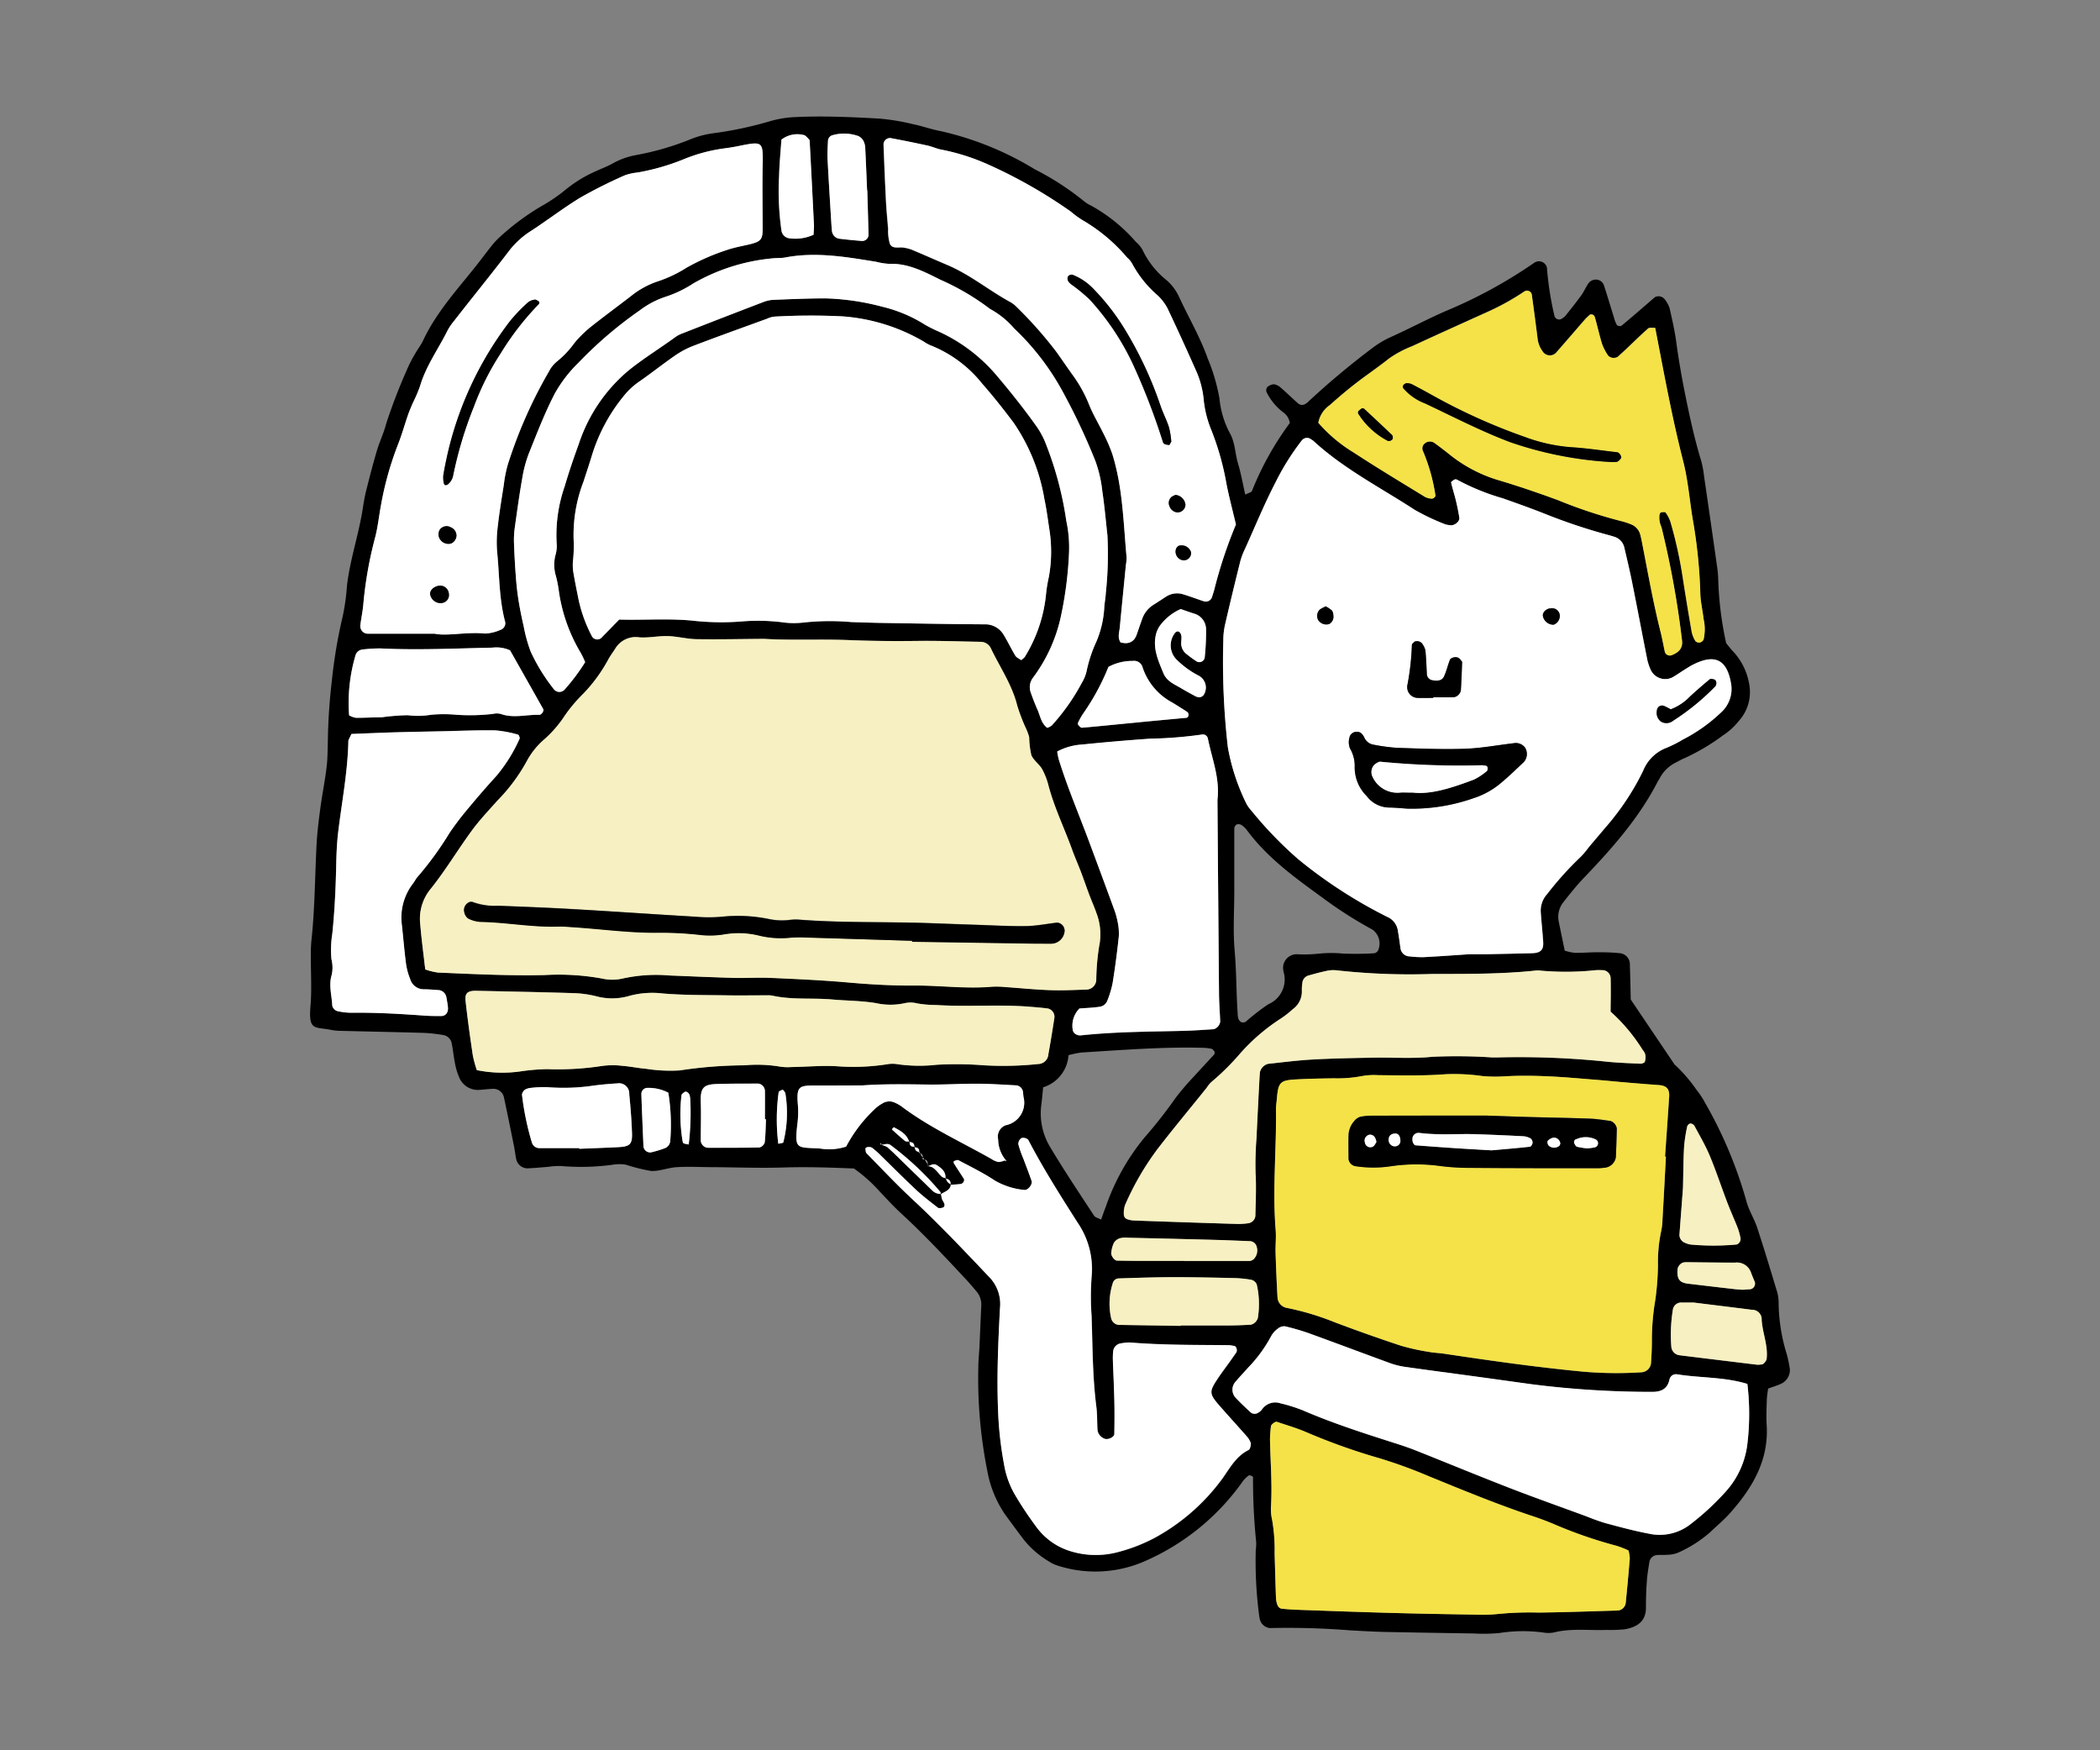 <svg xmlns="http://www.w3.org/2000/svg" id="_レイヤー_2" viewBox="0 0 900 750"><rect x="0" y="0" width="900" height="750" fill="#808080" stroke="none"/><defs><clipPath id="clippath"><path d="M0 0h900v750H0z" style="fill:none;stroke-width:0"/></clipPath><style>.cls-1{fill:#f4e248}.cls-1,.cls-2,.cls-4,.cls-5{stroke-width:0}.cls-4{fill:#f7f0c2}.cls-5{fill:#fff}</style></defs><g id="_レイヤー_1-2" style="clip-path:url(#clippath)"><g id="_グループ_2015"><g id="_グループ_2014"><path id="_パス_21666" d="M533.68 211.94c1.23-.66 2.63-.92 2.9-1.62 4.13-10.34 9.57-20.11 16.2-29.06a6.862 6.862 0 0 0-3-4.7c-2.96-2.3-5.35-5.24-7-8.6-.23-.69-.12-1.45.3-2.05.79-.73 1.8-1.17 2.87-1.25 1.09.17 2.11.67 2.92 1.43 2.54 2.19 4.93 4.56 7.45 6.77.86.76 2.12.86 3.08.24.33-.17.64-.38.92-.63 9-8.4 18.45-16.3 28.3-23.68 2.39-1.77 4.96-3.27 7.68-4.47 7.81-3.54 15.39-7.56 23.22-11a204.585 204.585 0 0 0 38.21-20.86c.32-.17.66-.3 1-.41 1.89-.44 3.78.73 4.24 2.61.54 7.05 1.63 14.04 3.28 20.92.42 1.06 1.6 1.59 2.67 1.2.65-.33 1.26-.75 1.8-1.24 2.34-2.9 4.66-5.82 6.85-8.82 1.1-1.49 1.87-3.23 2.86-4.8a4.005 4.005 0 0 1 3.67-2.12c1.54.07 2.87 1.09 3.33 2.55 1.5 4.6 2.88 9.26 4.33 13.89.26 1.07.67 2.11 1.21 3.07.53.43 1.25.55 1.89.31 3.46-2.82 6.82-5.76 10.2-8.67 1.41-1.21 2.81-2.44 4.23-3.64 1.35-.68 2.98-.37 4 .74.94 1.13 1.68 2.42 2.2 3.8 1.17 5.08 2.33 10.18 3 15.34 1 7.41 2.31 14.74 3.78 22.06 1.92 9.52 4 19 6.83 28.27.57 2.16.98 4.37 1.22 6.59 1.89 12.93 3.76 25.86 5.59 38.79.28 1.85.44 3.72.48 5.59.29 9.14 1.43 18.23 3.41 27.16.88 1 2 2.55 3.29 3.86 3.53 3.92 5.83 8.79 6.63 14 .95 5.63-.76 11.38-4.64 15.57-1.86 2.35-4.1 4.37-6.62 6a90.098 90.098 0 0 1-16.31 9.7c-1.38.52-2.66 1.33-4 2a15.503 15.503 0 0 0-7 7c-.18.33-.43.61-.6.94-8.08 15.81-19.71 28.87-31.85 41.56-3.09 3.23-5.89 6.75-8.65 10.27a10.1 10.1 0 0 0-2 8.46c.81 4 1.66 8 2.55 12.34 1.39.46 2.82.78 4.28.94 3.35.06 6.71-.25 10.06-.25 3 0 6 .09 8.92.38 2.64.07 4.73 2.26 4.66 4.9v.34c.17 4.85.25 9.7.37 14.64l18.74 27.79c3.53 3.27 6.69 6.91 9.42 10.87 1.4 1.74 2.63 3.6 3.68 5.57a184.656 184.656 0 0 1 17.72 42.14c1 3.93 3.35 7.49 4.62 11.37 2.93 8.85 5.6 17.77 8.3 26.7.59 1.76.89 3.61.9 5.47.07 7.46 1.24 14.88 3.47 22 .59 2.16 1.04 4.35 1.36 6.57a6.55 6.55 0 0 1-3.88 6.22c-1.69.75-3.44 1.3-5.42 2-.27 1.44-.46 2.9-.58 4.36-.1 3.73-.31 7.48-.08 11.19 1 15.36-6.27 27.25-15.94 38.09-2.48 2.77-5.41 5.14-8.08 7.75a54.04 54.04 0 0 1-14.1 9c-1.39.53-2.86.81-4.34.83-1.49.15-3 0-4.47.12a3.589 3.589 0 0 0-3.26 2.61c-.48 2.93-1 5.87-1.17 8.83-.28 3.72-.38 7.45-.38 11.18 0 5.87-3.85 8.33-9.25 9.22-2.59.24-5.2.32-7.8.25-7.46.28-14.94-.77-22.32 1.06-1.47.31-2.99.33-4.47.07-6.29-.86-12.67-.79-18.94.19-3.72.35-7.46.41-11.19.19-12.67-.18-25.35-.4-38.06-.65-4.85-.11-9.69-.42-14.52-.66-11.53-.93-23.11-1.27-34.68-1a4.994 4.994 0 0 1-4.11-3.3c-.21-.72-.35-1.45-.44-2.19-1.21-9.26-1.69-18.6-1.44-27.93.15-1.11.21-2.23.19-3.35-.95-9.28-1.4-18.6-1.36-27.92 0-.2-.5-.47-.81-.59s-.8-.27-1-.12c-.89.63-1.69 1.39-2.38 2.24a100.579 100.579 0 0 1-41.85 34.35 52.688 52.688 0 0 1-38.22 1.87c-1.06-.36-2.07-.86-3-1.49a39.754 39.754 0 0 1-11-9.46c-2.71-3.56-5.35-7.17-8-10.79a47.891 47.891 0 0 1-7.58-18.48 202.005 202.005 0 0 1-3.89-44.5c0-3 .35-6 .49-8.93.28-6 .51-11.94.79-17.88.04-2.26-.8-4.46-2.35-6.11-1.19-1.43-2.39-2.86-3.66-4.23-9.14-9.83-18.31-19.62-28.19-28.74-3.29-3-6.34-6.34-9.41-9.59a63.977 63.977 0 0 0-11-9.79c-9.91-.4-20-.75-30.05-.43s-20.14-.06-30.21-.14c-5.22 0-10.44-.31-15.63 0-3.69.21-7.36 1.8-11 1.63-3.67-.62-7.28-1.52-10.81-2.68-1.84-.31-3.72-.31-5.56 0a99.96 99.96 0 0 1-22.34.55c-1.84-.02-3.69.1-5.51.38-3 .22-5.94.53-8.91.63a5.007 5.007 0 0 1-4.71-4c-.38-1.83-.57-3.69-.94-5.52-1.41-6.95-2.8-13.9-4.29-20.82-.45-2.3-2.54-3.9-4.88-3.73-1.87.07-3.73.31-5.6.44a8.648 8.648 0 0 1-8.82-5.62c-.86-2.06-1.47-4.22-1.81-6.43-.53-2.55-.71-5.17-1.27-7.71a4.36 4.36 0 0 0-3.66-3.73c-2.57-.45-5.17-.75-7.77-.91-11.93-.35-23.86-.58-35.8-.88-1.49 0-2.97-.14-4.44-.41-6.95-1.42-9.8.63-8.88-10.18.6-7 .12-14.12.16-21.18-.05-2.24.03-4.48.22-6.71 1.51-13.75 1.51-27.57 2.23-41.36.28-5.22.93-10.41 1.62-15.59.79-5.91 2-11.77 2.69-17.7.45-3.69.42-7.44.53-11.16.12-8.58.69-17.14 1.7-25.66.95-9.26 2.49-18.45 4.63-27.51a93 93 0 0 0 1.86-13.29c1.3-11.15 5-21.81 6.74-32.86.4-2.58.81-5.16 1.44-7.69 1.46-5.78 2.94-11.56 4.63-17.28 1.17-3.93 3-7.66 4-11.61 2.55-7.79 5.49-15.45 8.82-22.94 1.02-2.42 2.21-4.76 3.57-7 1.09-1.95 2.51-3.73 3.46-5.75 5.46-11.64 14-21.1 21.93-31 2.57-3.18 5-6.5 7.53-9.69 1.16-1.44 2.44-2.77 3.82-4a105.1 105.1 0 0 1 18-13.17c3.57-2.03 6.95-4.37 10.11-7 3.79-3.04 7.96-5.57 12.4-7.53 2.36-1.12 4.85-2 7.11-3.25 3.26-1.86 6.82-3.14 10.52-3.8 8.08-1.48 15.99-3.79 23.59-6.91 3.12-1.22 6.38-2.04 9.71-2.45 8.12-1.1 16.14-2.81 24-5.13 3.58-1.04 7.27-1.63 11-1.76 12-.56 23.9 0 35.82.66 4.83.43 9.62 1.22 14.33 2.37 4 .83 7.9 2.24 11.93 3A133.29 133.29 0 0 1 443.4 72.5c7.33 3.71 14.25 8.17 20.67 13.3 1.13.98 2.39 1.79 3.75 2.42 7.18 4 13.62 9.23 19 15.44 1.14.96 2.11 2.13 2.84 3.43 2.41 5.06 5.94 9.51 10.33 13 2.26 1.97 4.07 4.4 5.32 7.12 4.06 8.8 9 17.15 12.27 26.36 2.3 5.5 3.99 11.24 5.04 17.11.48 5.22 1.99 10.29 4.45 14.91 2.29 4 2.2 8.63 3.48 12.91s2.07 8.7 3.13 13.44ZM395.85 496.43c.93.91 1.87 1.82 1.6 3.3 2.1-.11 3.29 1.3 4.52 2.68.95 1.06 1.73 2.41 3.45 2.39.13 1.22.96 2.25 2.12 2.65-.22 2.73-2.77 3.1-4.44 4.36 0-.37.09-.84-.1-1.07-6.3-7.48-13.45-14.21-21.29-20.06-1.3-1-2.81-.15-4.22-.1-.34-.66-.24-.83.32-.5l-.5.39c1.06.17 2.07.53 3 1.06 3 2.71 5.87 5.6 8.78 8.42l10.29 10a5.02 5.02 0 0 0 3.94 1.62c.06.71.19 1.42.37 2.11.24.69.75 1.29 1 2 .33.85.09 1.6-.69 1.8s-1.62.34-2.06 0c-3.22-2.52-6.5-5-9.48-7.8-5.45-5.09-10.7-10.38-16-15.57-.8-.78-1.68-1.47-2.54-2.19s-3.08-.49-3 .32c.09.65.05 1.49.44 1.9 6.53 6.64 12.91 13.45 19.73 19.78 11.48 10.67 22.21 22.06 33 33.41 3.37 3.52 5.01 8.36 4.47 13.21-.74 14.51-1.41 29-.82 43.58.28 7.83 1.15 15.62 2.61 23.32.72 4.43 2.21 8.7 4.41 12.62 2.82 4.83 5.91 9.51 9.25 14a28.34 28.34 0 0 0 14.19 10.46 36.634 36.634 0 0 0 21 .57 72.06 72.06 0 0 0 15.61-6 88.075 88.075 0 0 0 29.18-25.54c3.22-4.53 5.88-9.56 11.18-12.17.31-.21.53-.53.61-.89.29-.67.4-1.4.31-2.12-.39-1.04-.97-2-1.71-2.83-3.93-4.47-8-8.87-11.88-13.35-4.1-4.72-4.24-5.81-1-10.73 1.83-2.8 3.87-5.46 5.82-8.2.86-1.21 1.72-2.43 2.56-3.65.56-.81.05-2.61-.75-2.75-.72-.17-1.45-.29-2.19-.35-14.18-.16-28.33 0-42.46-1.16-1.49 0-2.97.14-4.43.44a3.823 3.823 0 0 0-2.87 3c-.12 1.11-.19 2.23-.2 3.35.2 6 .51 11.93.65 17.9.1 4.83.06 9.66 0 14.48 0 1.52-3.08 2.77-4.51 1.9a4.62 4.62 0 0 1-2.68-3.35c-.26-3.33-.08-6.71-.5-10-1.67-13-1.62-26-2.06-39.06-.41-5.57-.41-11.17 0-16.74.81-8.23-1.31-16.49-6-23.31-7.38-11.62-14.77-23.25-21.15-35.48a3.012 3.012 0 0 0-2.89-.72c-.88.6-1.39 1.61-1.35 2.67.59 2.14 1.33 4.24 2.22 6.28 1.17 3.14 2.39 6.25 3.47 9.41.52 1.49-1.64 4.1-3.13 3.85-4.43-.41-8.72-1.78-12.58-4-4.94-3.3-10.34-5.91-15.6-8.71-.47-.26-1.34.16-2 .37-.12.3-.12.63 0 .93 1.38 2.2 2.81 4.36 4.21 6.54.35.88-.07 1.88-.96 2.24-.15.06-.3.1-.45.11-1.43.13-2.85.23-4.27.33.24-1.67-.58-2.47-2.17-2.63.38-3-1.65-4.53-3.75-5.86-1.36-.86-2.71.22-4 .58q.58-2.88-2-3 .35-2.2-1.6-2.81c.43-1.66-.44-2.27-1.93-2.37 0-1.54-.7-2.28-2.24-2.2-.95-3.42-3.8-4.89-6.62-6.38-.06 0-.4.45-.83.94 1.86 1.66 3.68 3.38 5.63 4.93.46.38 1.35.21 2 .29-.13 1.65.67 2.34 2.27 2.19-.16 1.5.68 2.11 2 2.33.56.92 1.12 1.86 1.73 2.74l-.04-.1Zm35.17.63-.39.56.66-.2c-2.24-2.54-3.49-5.8-3.52-9.19a5.16 5.16 0 0 1 3.51-6.14c5.3-1.21 8.62-6.49 7.41-11.79-.02-.05-.04-.11-.07-.16-.08-.74-.15-1.49-.22-2.22a3.287 3.287 0 0 0-3-2.8c-5.59-.28-11.16-.66-16.74-.69-7.08 0-14.15.44-21.22.34-9.32-.12-18.62-.3-27.91.38h-20.12c-7.06 0-8.18.32-7.46 8.45.19 2.6.12 5.22-.21 7.81-1.32 11.35-.37 10.17 9.62 10.73 3.76.64 7.62.37 11.25-.81 3.11-5.9 7.16-11.24 12-15.83 1.05-1.05 2.24-1.95 3.54-2.67a5.476 5.476 0 0 1 5.33-.34c1.04.44 2.02.99 2.94 1.65 12 9 25.59 15.19 38.53 22.54.9.63 1.92 1.06 3 1.27 1.04-.11 2.06-.4 3-.86l.07-.03Zm-248.78-81.67c1.76.62 3.57 1.06 5.41 1.32 15.29.66 30.55 1.42 45.85 1.07 8.2-.47 16.43.03 24.51 1.49 2.91.68 5.94.68 8.85 0a66.528 66.528 0 0 1 20-1.3c9.31.37 18.61.78 27.92 1 5.22.15 10.44-.19 15.66 0 11.16.51 22.34 1 33.46 2 9.28.82 18.5 1.33 27.83 1.27 11.15-.07 22.29 1.46 33.48.51 1.86-.1 3.73-.05 5.59.14 6.34.43 12.64 1.09 19 1.32 5.22.19 10.44-.06 15.66-.24 2.34.05 4.29-1.78 4.38-4.12.06-4.85.48-9.68 1.24-14.47.97-4.76.55-9.71-1.21-14.24-1-2.82-2.2-5.55-3.24-8.34-1.18-3.13-2.24-6.3-3.45-9.42s-2.56-6.19-3.69-9.33c-3.29-9.09-7.57-17.82-10.07-27.22-.62-2.54-1.56-4.99-2.79-7.29-1.25-2.19-3.73-3.78-4.63-6-.57-2.52-.88-5.09-.93-7.67a22.41 22.41 0 0 0-1.57-4.18c-1.38-3.06-2.57-6.2-3.56-9.4-2.18-8.84-7.36-16.24-11.18-24.28a4.907 4.907 0 0 0-4.4-3c-8.95-.16-17.9-.5-26.82-.39-9.69.12-19.36.07-29.05-.32-12.29-.5-24.61.17-36.9-.55h-1.12c-9.32.06-18.64.28-28 .13-4.07-.07-8.13-1.2-12.21-1.32-4.08-.12-8.2.84-12.24.54-4.15-.65-8.28 1.31-10.4 4.93-1 1.58-2.16 3.05-3 4.68a67.19 67.19 0 0 1-10.51 14.43 66.645 66.645 0 0 0-7.92 9.34 50.694 50.694 0 0 1-8.68 10.15 32.379 32.379 0 0 0-7.71 9.51 76.707 76.707 0 0 1-12.68 17c-3.71 4.19-7.59 8.26-10.89 12.76-6.16 8.4-11.48 17.41-18.08 25.53a20.131 20.131 0 0 0-4 14.79c.51 6.32 1.36 12.6 2.11 19.18h-.02Zm447.52-6.51h7c6.71-.13 13.42-.24 20.13-.45 4-.12 4.72-2.07 4.52-4.89-.29-4.1-.74-8.17-1-12.26-.29-3 .7-5.98 2.73-8.2 4.33-5.61 9.07-10.88 14.19-15.77 1.32-1.32 2.52-2.74 3.61-4.26 1.91-2.27 3.84-4.54 5.76-6.81 1.68-2 3.43-3.93 5-6 4.87-6.15 9.06-12.81 12.49-19.87 1.8-4.56 5.43-8.15 10-9.91 2.42-.99 4.76-2.17 7-3.52a70.005 70.005 0 0 0 16.39-11.61 13.5 13.5 0 0 0 4.39-12.14c-1.68-10.38-6.74-13.36-16.51-8.31-1.32.69-2.57 1.52-3.84 2.31-1.58 1-3.11 2.06-4.72 3a6.84 6.84 0 0 1-9.25-2.84l-.17-.35c-.62-1.36-1.1-2.77-1.44-4.22-2.19-11-4.26-22-6.47-33-1-5.12-2.23-10.21-3.43-15.29a6.255 6.255 0 0 0-4.5-4.55c-1.06-.37-2.15-.64-3.23-.93-9-2.47-17.84-5.45-26.5-8.93-5.88-2.32-11.86-4.43-17.83-6.55a98.02 98.02 0 0 1-19.64-8c-.31-.16-.68-.18-1-.05-.57.34-1.56 1-1.49 1.28.54 2.52 1.36 5 2 7.51s1.14 5.06 1.54 7.61c.24 1.57-2.18 3.46-3.82 3.18-.75-.04-1.48-.16-2.2-.37-4.52-1.74-8.9-3.81-13.11-6.21-14.68-9.56-30.42-17.57-43.44-29.56-.3-.22-.61-.43-.93-.62a2.827 2.827 0 0 0-3.98.4l-.02.02c-4.39 5.6-8.2 11.64-11.37 18.01-4.8 9.27-8.78 19-13.07 28.48-.82 1.68-1.49 3.42-2 5.22-2.26 9.06-4.44 18.14-6.55 27.23-.49 2.19-.74 4.42-.75 6.66-.44 15.3.23 30.62 1.98 45.83 1.42 8.1 3.96 15.96 7.54 23.36.62 1.37 1.45 2.63 2.46 3.73 6.09 7.54 12.83 14.54 20.13 20.91a205.496 205.496 0 0 0 38.41 24.86 7.524 7.524 0 0 1 4.36 6c.46 2.57.77 5.16 1.16 7.74a3.994 3.994 0 0 0 3 3c2.21.29 4.44.44 6.67.44 7.05-.4 14.12-.93 19.8-1.3Zm-192.08-126c.68-.64 1.4-1 1.72-1.67a62.673 62.673 0 0 0 8.85-26.23c.24-2.6.66-5.18 1.24-7.73 1.19-6.61 1.29-13.36.27-20-.69-4.43-1.22-8.89-2.16-13.26a81.799 81.799 0 0 0-13.28-32.95c-4.25-5.66-8.65-11.24-13.33-16.54a53.317 53.317 0 0 0-22.17-16.51c-1.04-.43-2.02-.97-2.94-1.61a80.63 80.63 0 0 0-34.9-10.82c-9.68-.48-19.38-.44-29.05.11-1.11.12-2.19.42-3.2.9-10.49 3.82-21 7.59-31.42 11.56a37.588 37.588 0 0 0-7.89 4.14c-5.22 3.59-10.17 7.55-15.37 11.16-2.46 1.68-4.66 3.7-6.54 6a75.126 75.126 0 0 0-13.75 25.36c-1.18 3.92-2.47 7.81-3.75 11.7a63.542 63.542 0 0 0-4.12 26.25c.05 2.61-.08 5.21-.37 7.8-.11 1.48-.06 2.96.13 4.43.69 4 1.51 8 2.31 12.07a61.526 61.526 0 0 0 5.75 15.7 2.625 2.625 0 0 0 3.58.9c.08-.05.16-.1.23-.16 2.61-2.61 5.17-5.27 7.83-8 11 .31 21.81-.62 32.59.58 6.68.69 13.41.76 20.11.21 5.57-.44 11.18-.34 16.73.31 3.31.51 6.68.55 10 .12 6.68-.69 13.4-.74 20.09-.14 4.47.13 9 .28 13.42.37 14.54.23 29.09.51 43.63.6a9.113 9.113 0 0 1 8.3 4.66c1.76 2.86 3.17 5.91 4.92 8.77.51.84 1.68 1.29 2.51 1.9l.03.02Zm276.25 212.75h-.3c.59-8.55 1.2-17.09 1.76-25.64.22-3.36-1.12-4.78-4.43-5-4.46-.32-8.91-.67-13.35-1.06-4.83-.41-9.64-.9-14.47-1.28-6.69-.53-13.37-1.15-20.06-1.43-5.94-.24-11.91-.32-17.84 0-3.33.24-6.68.2-10-.11-5.17-.73-10.39-.98-15.6-.77-9.7.75-19.36.49-29 .41-2.23-.14-4.46-.02-6.66.35a55.77 55.77 0 0 1-12.23 1c-5.22.06-10.44.17-15.66.43-7.49.37-8.2 1.12-8.83 8.45-.12 1.5-.37 3-.35 4.48.2 17.12-1.51 34.23-.16 51.35.26 3.33-.15 6.72-.05 10.07.19 6.33.47 12.66.83 19a4.826 4.826 0 0 0 4.15 4.61 115.65 115.65 0 0 1 20.29 6.11c9.4 3.56 18.88 6.91 28.43 10.06a93.11 93.11 0 0 0 12 2.65c2.19.42 4.45.47 6.66.8 19.89 3 39.8 5.82 59.83 7.71 8.17.68 16.39.76 24.57.24a4.365 4.365 0 0 0 4.16-4.36c.2-3 .38-6 .35-9-.02-5.96.48-11.91 1.49-17.79.66-4.8 1.04-9.63 1.12-14.47-.11-4.84.31-9.68 1.28-14.43.41-1.82.63-3.68.66-5.54.55-8.94 1-17.87 1.49-26.82l-.08-.02ZM186.22 271.54c5.36 1.17 13.55-.87 21.74-.06 2.22-.11 4.4-.63 6.43-1.53a3.001 3.001 0 0 0 2.15-3.45c-2.65-9.8-2.4-19.93-3.44-29.91-.3-3.71-.21-7.45.28-11.14.66-5.92 1.65-11.81 2.57-17.7.34-2.97.92-5.9 1.74-8.77 4.39-13.86 10.29-27.2 17.59-39.78.84-1.67 2.02-3.14 3.47-4.32 2.89-2.35 5.45-5.07 7.61-8.1 1.92-2.28 4.05-4.39 6.34-6.3 5.82-4.65 11.84-9 17.73-13.6 3.49-2.83 7.46-4.99 11.72-6.39a54.61 54.61 0 0 0 12.07-5.76c8.4-4.84 17.55-8.22 27.08-10 4.85-1.2 5.59-2.09 5.59-6.73 0-8.95-.21-17.9 0-26.84.21-10.64.21-10.68-10.42-8.52-1.82.37-3.66.66-5.51.92-6.3.77-12.48 2.4-18.34 4.84a97.606 97.606 0 0 1-19.32 5.54c-1.85.17-3.67.56-5.43 1.16-6.49 2.84-12.83 6.02-19 9.51-7.32 4.42-14.13 9.7-21.31 14.37a36.357 36.357 0 0 0-9.1 8.17c-7.9 10.37-16.16 20.45-24.14 30.74-.95 1.15-1.79 2.4-2.5 3.71-4 8-9.32 15.26-11.86 24-.88 2.45-1.91 4.84-3.08 7.16-.75 1.71-1.47 3.42-2.07 5.17-1.47 4.22-2.66 8.53-4.3 12.68-3.23 8.32-5.65 16.94-7.22 25.73-.89 4.75-1.36 9.62-2.61 14.28-2.48 9.35-4.15 18.89-5 28.52-.26 3-.9 5.88-1.27 8.84a3.241 3.241 0 0 0 2.84 3.58h.03c.14.01.29.01.43 0h28.48l.03-.02Zm343.45-46.78c-1.75-7.43-3.31-13.19-4.42-19a118.35 118.35 0 0 0-6.21-21.43c-1.7-4.13-2.8-8.49-3.26-12.93-.4-4.45-1.56-8.81-3.43-12.87-3.93-8.85-7.97-17.66-12.11-26.41-1.05-1.97-2.4-3.76-4-5.31a48.092 48.092 0 0 1-11.13-13.8 9.255 9.255 0 0 0-2.13-2.57 72.925 72.925 0 0 0-18.7-15.81 36.027 36.027 0 0 1-5.44-3.91 211.198 211.198 0 0 0-35.86-20.38 92.196 92.196 0 0 0-20.21-6.3c-1.81-.44-3.53-1.23-5.35-1.62-5.08-1.11-10.17-2.15-15.28-3.11-1.46-.44-3 .38-3.44 1.84-.11.38-.15.77-.1 1.16.28 7.83.61 15.65 1 23.46.2 4.1.6 8.18.94 12.27-.1 2.19.16 4.38.77 6.49 1.12 2.38 4 1.21 6.06 1.65 1.1.17 2.18.44 3.23.82 5.15 2.16 10.25 4.42 15.39 6.61 9.69 4.1 17.78 10.88 26.94 15.87 1 .54 1.91 1.24 2.69 2.06 6.13 5.97 11.81 12.37 17 19.17 2.4 3.33 4.69 6.74 7.09 10.07a57.73 57.73 0 0 1 7 12.66c1.65 4.14 4 8 6 12 1.55 2.96 2.89 6.03 4 9.19 4.48 14.36 4.73 29.34 6.1 44.15 0 1.12-.09 2.23-.29 3.33-.87 8.9-1.77 17.8-2.61 26.7-.2 2.18-1.08 4.41.34 6.52.69.17 1.4.28 2.11.32.74 0 1.48-.15 2.16-.45.64-.33 1.21-.79 1.64-1.37.43-.61.77-1.29 1-2 .75-2.1 1.44-4.24 2.22-6.34.81-2.5 2.44-4.66 4.63-6.12 1.9-1.19 3.76-2.42 5.64-3.65a8.696 8.696 0 0 1 7.5-1c2.86.84 5.64 1.91 8.47 2.86 1.41.62 3.06-.02 3.68-1.43v-.06c.37-1.05.71-2.12 1-3.19 2.39-9.6 5.51-19 9.32-28.13h.05Zm35.29-43.62a63.27 63.27 0 0 0 15.25 12.75c10 6.54 20.22 12.67 30.4 18.91.97.53 2.06.81 3.17.81.48 0 1.46-.87 1.41-1.24-.97-6.64-2.8-13.13-5.43-19.31a2.66 2.66 0 0 1 .74-3 3.434 3.434 0 0 1 4.11-.38c2.11 1.53 4.17 3.12 6.22 4.72a61.594 61.594 0 0 0 20.51 11.07c8.95 2.64 17.78 5.65 26.52 8.88 8.97 3.67 18.19 6.71 27.59 9.09 1.08.28 2.15.64 3.18 1.07 2.18.7 3.83 2.48 4.37 4.7.47 1.8.8 3.65 1.15 5.48 2.34 12.06 4.5 24.17 7.52 36.1.75 2.87 1.23 5.81 1.87 8.7.45 1.05 1.6 1.6 2.7 1.29 3.55-1.29 5.07-3.35 4.58-6.64a396.86 396.86 0 0 0-8.8-48.37 9.331 9.331 0 0 1-.79-5.41c.11-.33.41-.8.68-.85.65-.09 1.7-.22 1.94.12.86 1.2 1.54 2.53 2 3.93 2.3 7.87 4.07 15.89 5.3 24 1.19 7.73 2.46 15.46 3.81 23.17.31 1.42.86 2.77 1.63 4 .52.48 1.23.68 1.92.55a2.36 2.36 0 0 0 1.54-1.25c.68-2.91.68-5.93 0-8.84-.37-3.7-1.32-7.38-1.4-11.08-.3-10.45-1.37-20.86-3.18-31.15-1.44-8.44-2-17-4.17-25.36-4.79-18.79-8.22-37.87-12-57.17-1 .07-2.38-.27-3 .27-3.35 2.94-6.53 6.1-9.78 9.17-1.08 1-2.19 2-3.31 3-1.32.76-2.98.54-4.07-.52a22.788 22.788 0 0 1-2.52-4.91c-1.12-3.54-1.89-7.19-2.91-10.77-.27-.92-.47-2.19-2.24-2-.64.61-1.49 1.31-2.21 2.13-4.17 4.78-8.29 9.6-12.48 14.36a3.685 3.685 0 0 1-5.16-.02c-.2-.21-.38-.44-.53-.69-1.1-1.51-1.82-3.27-2.08-5.12-.78-6.29-1.62-12.57-2.48-18.85a2.089 2.089 0 0 0-2.17-2h-.05c-.36.02-.7.13-1 .32-4.95 3.33-10.16 6.24-15.6 8.69-10.87 4.91-21.74 9.81-32.56 14.81-3.48 1.34-6.78 3.1-9.83 5.24-4.37 3.5-9 6.64-13.43 10-4.14 3.17-8.13 6.56-12 10a11.9 11.9 0 0 0-4.86 7.48l-.07.12Zm183.9 411.88c-10.07-3.08-20.25-2.51-30.15-4.08-1.56-.24-3.01.83-3.25 2.38-.94 4-3.7 5.18-7.46 5.14-17.14 0-34.26-1.07-51.26-3.22-7.75-1.06-15.49-2.16-23.24-3.22-10.34-1.4-20.68-2.76-31-4.22-2.21-.3-4.39-.82-6.49-1.56-11.56-4.2-23-8.55-34.61-12.74a96.94 96.94 0 0 0-10.69-3.14 4.31 4.31 0 0 0-3.06 1c-1.21.86-2.2 1.98-2.91 3.28a59.848 59.848 0 0 1-9.89 13.49c-1.71 2-3.54 3.84-5.22 5.84a5.084 5.084 0 0 0 0 7.09c2 2.15 4.21 4.19 6.39 6.22.9.71 2.15.77 3.12.15.67-.34 1.24-.83 1.68-1.44 1.76-2.55 5-3.63 7.94-2.63 3.26.76 6.46 1.77 9.58 3 12.68 5.47 25.78 9.7 38.91 13.89 3.2 1 6.38 2.07 9.49 3.3 13.5 5.36 26.93 10.92 40.48 16.17 10.76 4.17 21.63 8 32.47 12 2.8 1 5.56 2.2 8.42 3 6.12 1.64 12.24 3.3 18.44 4.48 6.26 1.41 12.83-.05 17.9-4 5.33-4.08 10.27-8.64 14.77-13.62a36.867 36.867 0 0 0 9.53-19.91c1.15-8.84 1.19-17.78.12-26.63v-.03Zm-300-281.14a6.45 6.45 0 0 0 1.93-1 89.934 89.934 0 0 0 12.83-18.26c.97-1.59 1.68-3.33 2.08-5.15.92-4.37 2.34-8.63 4.23-12.68 1.88-4.48 3-9.23 3.3-14.08.11-2.24.58-4.45.69-6.68.88-8.17 1.11-16.39.7-24.59-.71-6.31-1.24-12.64-2.19-18.91-.46-4.46-1.46-8.84-3-13.05a274.184 274.184 0 0 0-13.81-29.34 108.501 108.501 0 0 0-21-27.42 36.624 36.624 0 0 0-10.34-8.35c-6.54-4.98-13.64-9.16-21.17-12.46-7-3.48-13.9-7.17-22.1-6.86-1.86-.11-3.71-.4-5.52-.87-12.87-2.04-25.74-4.34-38.87-1.86-1.82.35-3.73.19-5.6.4a83.495 83.495 0 0 0-33.84 10.72c-3.75 2.46-7.81 4.4-12.07 5.79-3.91 1.3-7.57 3.23-10.85 5.73-9.51 6.6-18.33 14.14-26.34 22.5a57.519 57.519 0 0 0-10.19 13.29c-4.27 8.29-7.62 17-11.09 25.63a54.047 54.047 0 0 0-2.86 10.76c-1.24 7-2.21 14-3.17 21-.29 2.2-.4 4.43-.31 6.65.17 4.85.44 9.69.81 14.52.25 3.36.61 6.68 1.14 10 .59 3.67 1.34 7.33 2.18 10.95.67 3.66 1.65 7.26 2.94 10.75a77.774 77.774 0 0 0 9.91 16.18c.94 1.37 2.8 1.71 4.17.78.23-.16.44-.35.62-.57 3.23-3.63 6.15-7.53 8.71-11.66-.56-1.4-1.21-2.76-1.95-4.08a70.674 70.674 0 0 1-9.28-26.17c-.28-2.21-.71-4.4-1.27-6.56-.88-2.87-.98-5.91-.28-8.83.44-1.42.65-2.9.63-4.39a63.26 63.26 0 0 1 3.35-25.27c1.75-6.08 3.81-12.1 6-18.05a69.467 69.467 0 0 1 21.6-31.83c6.44-5.14 13.42-9.41 20-14.24.93-.63 1.94-1.14 3-1.52 11.46-4.48 22.93-8.92 34.4-13.33 1.38-.56 2.85-.9 4.34-1 7.46-.29 14.91-.6 22.37-.64 8.2.24 16.34 1.43 24.27 3.55a60.675 60.675 0 0 1 18.39 7.77c1.94 1.12 3.94 2.12 6 3a71.264 71.264 0 0 1 24.75 18.77c6 7.12 11.83 14.4 17.22 22 1.27 1.84 2.36 3.79 3.28 5.83 4.51 11.04 7.65 22.59 9.36 34.4.94 4.37 1.35 8.85 1.2 13.32-.38 9.71-1.64 19.36-3.76 28.84a67.746 67.746 0 0 1-11.74 25.18 6.665 6.665 0 0 0-.89 6.39c.82 2.47 1.81 4.9 2.87 7.29 1.21 2.67 1.57 5.82 4.18 7.74l.03-.02Zm249.08 352.5c-1.66-.78-3.36-1.45-5.11-2-9.35-2.48-18.51-5.67-27.39-9.52-2.75-1.14-5.55-2.19-8.37-3.12-15.21-5.05-30-11.16-44.83-17.22-6.83-2.92-13.82-5.46-20.93-7.63a264.339 264.339 0 0 1-31.49-11.22c-4.09-1.77-8.41-3-12.63-4.43-.63-.21-2.43 1.17-2.5 1.87-.23 1.83-.37 3.68-.42 5.53.18 9.69 1 19.34.42 29-.1 1.86.07 3.73.49 5.55a74.53 74.53 0 0 1 1.08 14.46c.19 6.34.34 12.68.58 19 .04 1.1.28 2.19.69 3.21.28.68.84 1.2 1.53 1.42 2.57.3 5.16.43 7.74.53 13 .45 26.05.95 39.08 1.3 12.28.34 24.57.55 36.86.75 3.34.13 6.68 0 10-.35 5.56-.52 11.15-.69 16.74-.53 11.16-.15 22.32-.54 33.47-.87 1.94.05 3.6-1.41 3.79-3.35.61-6.31 1.23-12.61 1.74-18.92-.05-1.18-.24-2.35-.56-3.48l.02.02Zm-7.67-230.92v-7.72c0-2.23 0-4.47-.06-6.71a3.538 3.538 0 0 0-3.77-3.29c-.75 0-1.49-.08-2.24 0-8.14.88-16.35.94-24.5.18-.75-.06-1.5-.04-2.24.08-14.48 1.49-29 1.36-43.56 1.4-13.78.46-27.58-.08-41.28-1.62-1.48-.14-2.97-.04-4.41.32-2.54.53-5.05 1.24-7.56 1.93a3.667 3.667 0 0 0-2.57 3.3 18.89 18.89 0 0 0-.19 3.36 9.226 9.226 0 0 1-3.83 7.7 41.955 41.955 0 0 1-5.27 4.12 83.234 83.234 0 0 0-17.67 15.29c-3.65 4.23-7.63 8.16-11.9 11.76-.82.76-1.54 1.62-2.13 2.56-7 8.72-14.14 17.32-21 26.16-5.6 7.47-10.29 15.58-14 24.15-.46 1.4-.62 2.88-.46 4.35a2.2 2.2 0 0 0 1.18 1.58c1.04.4 2.14.62 3.25.65 14.9.53 29.8 1.02 44.7 1.49 1.49-.02 2.98-.15 4.45-.38a3.578 3.578 0 0 0 2.74-3.08c.07-6 .44-11.94.08-17.86-.15-5.21-.01-10.42.41-15.62.17-3.73.34-7.43.53-11.15.28-5.59.54-11.15.88-16.73a4.802 4.802 0 0 1 3.62-3.82c6.29-.67 12.57-1.49 18.89-1.84 8.56-.47 17.13-.64 25.7-.79 8.57-.15 17.22.49 25.71-.37 8.54-.4 17.11-.31 25.64.26h2.24c16.03-.42 32.06.23 48 1.93 4.45.38 8.92.58 13.39.75.63 0 1.69-.4 1.84-.85.28-1.03.33-2.12.14-3.17-.24-.7-.62-1.35-1.12-1.91a75.565 75.565 0 0 0-13.75-16.4h.12Zm-485.95 25.08c6.3 1.28 12.77 1.43 19.13.47 3.68-.54 7.39-.84 11.11-.9 7.83.28 15.66-.18 23.4-1.38 2.95-.39 5.95-.39 8.9 0 3.36.24 6.64 1 10 1.24 4.78.76 9.64.99 14.47.7 9.18-1.41 18.46-2.14 27.75-2.18 4.8-.44 9.64-.3 14.41.42 1.83.35 3.7.46 5.56.33 6.71-.11 13.42-.75 20.1-.32 7.05.5 14.14.2 21.12-.9 1.47-.26 2.98-.26 4.45 0 5.52.77 11.12.85 16.66.23 6.7-.39 13.42-.32 20.11.21 7.81.46 15.64.29 23.42-.53a4.485 4.485 0 0 0 4.4-4.24c.93-5.14 1.75-10.29 2.55-15.45.31-1.93-.96-3.75-2.88-4.12-2.58-.33-5.18-.54-7.77-.75-13.39-1.06-26.82.14-40.22-.74-2.6 0-5.19-.22-7.75-.65-1.8-.48-3.68-.53-5.5-.14-4.02.89-8.19.89-12.21 0-6.28-1.06-12.61-1-18.9-1.58-8.53-.75-17.16.24-25.61-1.65-.74-.13-1.49-.17-2.24-.14-5.95 0-11.9.14-17.84 0-8.95-.13-17.9 0-26.81-.78-4.79-.59-9.66-.25-14.32 1a26.21 26.21 0 0 1-14.35.16 46.34 46.34 0 0 0-9.94-1.33c-13.8-.45-27.57-.71-41.36-1-4.31-.1-4.95 1.52-4.61 4.5.87 7.77 1.95 15.51 3.1 23.25.44 2.11 1.01 4.2 1.71 6.24l-.04.03Zm258.3-26.4a10.44 10.44 0 0 0-2.8 9.52c.22.69.7 1.26 1.33 1.6.65.36 1.39.51 2.13.44 14.48-1.54 29-1.58 43.56-1.93 4.47-.11 8.93-.43 13.39-.72a4.053 4.053 0 0 0 2.72-3.17c-.15-4.1-.47-8.21-.51-12.31-.25-27.59-.47-55.19-.67-82.81 1.12-9.16-2.36-17.61-4.12-26.33a2.18 2.18 0 0 0-2.55-1.63c-7.38 1.06-14.82 1.65-22.28 1.78-9.66.69-19.31 1.54-28.95 2.49-3.77.21-7.44 1.23-10.77 3 .15 1.11.36 2.21.64 3.3 3.62 11.75 8.44 23.06 12.74 34.56 3.66 9.77 7.28 19.55 10.86 29.35.68 1.74 1.2 3.53 1.57 5.36.5 2.18.7 4.42.59 6.66-.7 6.67-1.58 13.31-2.65 19.94-.52 2.56-1.27 5.06-2.24 7.48a4.102 4.102 0 0 1-3.33 2.69c-2.94.44-5.93.54-8.65.76v-.03Zm-312-117.63c-.8 1.82-1.34 2.48-1.35 3.15-.29 13.09-2.8 25.93-4.36 38.87-.58 4.83-.75 9.59-.85 14.44-.21 9.69-.69 19.39-1.66 29-.59 3.64-.72 7.33-.39 11 .57 2.17.62 4.44.15 6.63-1.42 4.47 0 8.88.21 13.31a3.29 3.29 0 0 0 2 2.26c2.17.52 4.4.77 6.64.75 10.44-.13 20.84.51 31.25 1.25 2.23.16 4.47.14 6.71.16 1.94 0 3.16-1.52 2.93-3.77-.15-1.49-.41-3-.69-4.41a3.736 3.736 0 0 0-3-2.91c-2.24-.15-4.48-.35-6.71-.37a6.055 6.055 0 0 1-5.79-4.44c-.85-2.07-1.44-4.24-1.76-6.45-.75-5.54-1.18-11.12-1.79-16.68-.85-6.37.9-12.81 4.85-17.87.68-.88 1.15-2 1.9-2.75 5.11-5.95 9.72-12.3 13.79-19 2.53-3.7 5.26-7.26 8.18-10.66 3.8-4.59 7.7-9.12 11.74-13.5a67.891 67.891 0 0 0 10-16c.2-.4-.29-1.69-.64-1.77-3.19-.94-6.47-1.55-9.79-1.82-7.83-.13-15.63.23-23.45.39-6.71.15-13.4.27-20.1.46-5.94.21-11.88.47-18.09.71l.07.02Zm296.45 151.31c-.33 3.24-.5 5.47-.8 7.67-.83 6.36.56 12.82 3.94 18.27 5.92 9.92 12.36 19.52 18.69 29.19.5.76 1.79 1 3 1.65.72-2 1.31-3.75 2-5.47a95.277 95.277 0 0 1 16.86-30c4.66-5.33 9.02-10.9 13.08-16.7 2.5-3.25 5.17-6.36 8-9.33 2.72-3 5.54-6 8.3-9 .54-.5.58-1.35.08-1.89l-.02-.02-.13-.13c-.24-.24-.49-.58-.78-.64-1.09-.22-2.2-.37-3.31-.42-17.52-.5-35 .94-52.46 2-1.89.25-3.76.64-5.59 1.15a15.434 15.434 0 0 1-10.77 13.73l-.09-.06Zm81.82-84.06h.09c0 8.56-.59 17.16.16 25.65.78 8.91.67 17.83 1.28 26.73-.01.74.07 1.48.26 2.2.19.67.62 1.24 1.2 1.62.65.26 1.39.22 2-.13 3.06-2.71 6.29-5.21 9.67-7.5 5.36-2.27 8.18-8.18 6.58-13.77a8.65 8.65 0 0 1-.23-2.21c.2-3.03 2.69-5.41 5.73-5.46 2.95.16 5.91.1 8.86-.17 3.68-.42 7.4-.46 11.09-.11 4.45.18 8.91.14 13.35-.13.71-.13 1.33-.57 1.68-1.21 1.38-3.14.42-6.82-2.33-8.88-7.52-4.08-14.73-8.69-21.59-13.8-11.72-8.51-23.53-17-32.28-28.85-.67-.9-1.49-1.67-2.43-2.28-.61-.33-1.34-.39-2-.16-.57.38-.94 1-1 1.68v26.79h-.09Zm-379.27-75.25c.89.53 1.86.9 2.88 1.09 3.73 0 7.43-.2 11.14-.23 3.67-.51 7.37-.8 11.08-.88 3.3.42 6.65.36 9.94-.18 3.66-.35 7.34-.35 11 0 5.19.35 10.41.23 15.58-.38 1.09-.27 2.23-.27 3.32 0 5.49 2 11 .23 16.55.41.94 0 2.09-1.72 1.68-2.45-4.72-8.39-9.46-16.79-14.21-25.19a14.231 14.231 0 0 0-7.56-1.16c-16 .35-31.92 1.12-47.9.34-2.6-.01-5.19.14-7.77.47-1.5.13-2.74 1.21-3.08 2.68-2.4 8.27-3.29 16.9-2.65 25.49Zm356.39 261.63v-.18h21.16c3 0 5.92-.16 8.88-.31a4.16 4.16 0 0 0 3-2.92c.77-4.76.61-9.63-.47-14.33-.43-1-1.3-1.74-2.36-2-2.55-.45-5.14-.7-7.73-.74-8.54-.2-17.08-.38-25.62-.38-7.79 0-15.59.28-23.38.54-1.14.01-2.16.74-2.54 1.82a28.574 28.574 0 0 0-.74 15.34 3.716 3.716 0 0 0 3.08 2.74l26.73.41h-.01Zm-257.74-76.17v.25c5.59-.23 11.18-.43 16.76-.7 4.93-.24 6-1.21 5.84-6-.2-5.59-.63-11.16-1.18-16.71a4.399 4.399 0 0 0-4.14-4.65c-.33-.02-.67 0-1 .06-3.36.18-6.69.49-10 .92-6.64 1-13.38 1.23-20.07.69-2.6-.08-5.2.06-7.77.42-.36.09-.71.2-1.06.33a3.106 3.106 0 0 0-1.94 2.44c.82 7.02 2.26 13.96 4.31 20.73a3.352 3.352 0 0 0 3.48 2.19l16.77.03Zm477.61 66.17h-5a3.618 3.618 0 0 0-3.93 3.12 66.084 66.084 0 0 0-.68 15.58 4.065 4.065 0 0 0 3.36 3.86c11.09 1.39 22.17 2.75 33.26 4.08.37.04.75.04 1.12 0 .38 0 .75-.08 1.12-.11.73 0 1.91-1.59 2-2.41.64-5.69-1.74-11-2.13-16.56a4.06 4.06 0 0 0-3.68-4.41h-.42c-8.13-1-16.27-2-25-3.11l-.02-.04Zm-4.62-49c-.45 6-1 13-1.49 20.06.08 1.5 1.05 2.81 2.47 3.31.68.29 1.39.52 2.11.68 6.65.63 13.35.63 20 0 1.03-.4 1.69-1.42 1.63-2.53-.27-1.44-.65-2.87-1.12-4.26-1.49-3.8-3.18-7.51-4.64-11.32-2.51-6.58-4.71-13.29-7.42-19.8-1.84-4.43-4.29-8.61-6.57-12.85-.39-.6-1.03-1-1.74-1.08-.64.17-1.16.64-1.38 1.26-.65 2.89-1.1 5.82-1.35 8.77-.3 5.56-.31 11.13-.47 17.74l-.03.02ZM371.7 81.59h-.08c-.25-5.94-.48-11.89-.78-17.83 0-1.12-.24-2.22-.71-3.23a4.836 4.836 0 0 0-2.27-2.24 18.358 18.358 0 0 0-11-.38 2.61 2.61 0 0 0-2 2.41c-.11 2.61-.31 5.19-.18 7.78.47 9.28 1.07 18.55 1.63 27.83.07 1.11.16 2.23.28 3.33a3.776 3.776 0 0 0 2.9 3c3.31.41 6.62.72 9.95 1 1.5.04 2.76-1.15 2.8-2.65v-.06c-.17-6.33-.36-12.64-.54-18.96Zm-43.41 398h-.47v-12.28a3.287 3.287 0 0 0-2.8-3c-6 0-11.93 0-17.87.17-5.55.2-7 1.55-6.82 7.63.2 5.59 0 11.19 0 16.76a3.333 3.333 0 0 0 2.86 2.93c7.43 0 14.86 0 22.29-.13 1.06-.27 1.9-1.06 2.24-2.09.4-3.34.41-6.69.56-10h.01Zm146.76-193.83a98.892 98.892 0 0 1-10.83 20 27.45 27.45 0 0 0-2.18 3.89c-.14.35-.11.75.1 1.07.43.47 1.05 1.18 1.53 1.14 7.78-.7 15.55-1.49 23.33-2.24 7-.68 14.07-1.31 21.11-2 .67.01 1.23-.53 1.24-1.2a.86.86 0 0 0 0-.32c0-.35-.13-.68-.37-.93-2.17-1.42-4.36-2.79-6.56-4.15-6-3.19-10.55-8.56-12.7-15a3.79 3.79 0 0 0-4.26-2.82c-3.63-.05-7.22.83-10.41 2.56ZM348.67 100.58c.05-1.28.21-2.7.13-4.11-.57-11.86-1.17-23.72-1.82-35.58 0-.38 0-.85-.22-1.05-.74-.75-1.57-1.87-2.45-2-3.29-.8-6.76-.06-9.45 2-.34 5.22-.85 10.37-1 15.54-.43 7.79-.1 15.6 1 23.33a3.899 3.899 0 0 0 3.69 3.44c3.45.43 6.96-.12 10.12-1.57ZM507.62 540.3v.09h27.83c.71-.07 1.38-.37 1.9-.87a5.286 5.286 0 0 0 1.24-5.13 3.154 3.154 0 0 0-3.2-2.5c-5.57-.23-11.13-.46-16.7-.61-11.87-.31-23.74-.6-35.61-.86a9.167 9.167 0 0 0-3.3.27 4.712 4.712 0 0 0-2.46 2c-.59 1.34-.96 2.77-1.09 4.23-.15 1.22 1.39 3.22 2.46 3.22 5.19.07 10.39.1 15.59.12 4.45.05 8.91.04 13.34.04Zm-1.63-279.31c-3.24 1.43-6.1 3.62-8.32 6.38-1.2 1.42-2.01 3.12-2.36 4.94-1.23 5.8 1.15 11 3.28 16.14 1.42 3.47 4.6 4.69 7.46 6.37 1.92 1.12 3.87 2.22 5.84 3.27.63.4 1.35.64 2.09.69a2.54 2.54 0 0 0 1.86-1 5.757 5.757 0 0 0-2.27-8.34c-3.3-1.72-6.33-3.9-9-6.49a8.658 8.658 0 0 1-.79-12.06c.27-.25.63-.38 1-.37.3.02.59.15.8.37 1.12 1.28.71 2.81.65 4.26-.15 1.89.63 3.73 2.1 4.93a55.28 55.28 0 0 0 4.48 3.28c1.11.66 2.55.28 3.2-.83v-.01c.12-.2.21-.42.26-.65.44-4.06.63-8.15.59-12.23 0-3.1-2.03-5.83-5-6.72-2.11-.64-4.18-1.39-5.88-2v.07Zm241 291.67 2.87-.16c1.36-.1 2.38-1.29 2.28-2.65v-.33c-.52-1.38-1.14-2.72-1.65-4.11a6.398 6.398 0 0 0-6.85-4.36c-7 0-14-.11-21-.18-.38 0-.75.07-1.1.09-1.4.43-2.42 1.66-2.58 3.12-.25 4.07.88 5.53 4.58 6 6.59.77 13.16 1.56 19.74 2.31 1.44.18 2.91.24 3.73.31l-.02-.04Zm-460.57-84.43a18.104 18.104 0 0 0-8.8-2.09 2.608 2.608 0 0 0-2.76 2.45v.19c.28 7.33.58 14.68.89 22.05a2.871 2.871 0 0 0 2.79 2.95h.01c.32.01.63-.03.93-.13 1.78-.42 3.54-.96 5.25-1.6a3.63 3.63 0 0 0 2.52-3.29 86.2 86.2 0 0 0-.82-20.55v.02Zm8.74 22.17c.79-6.54 1-13.13.65-19.7-.04-.36-.09-.72-.17-1.08-.11-1.12-1.49-2.21-2.22-1.69-.52.37-1.29.86-1.35 1.37-.77 6.53-.61 13.14.46 19.63.06.35.2.88.44 1 .71.22 1.45.38 2.19.47Zm38.4-.3c.95-.26 2.05-.31 2.13-.62 1.74-6.84 2.05-13.96.91-20.92-.07-.37-.24-.72-.49-1-.2-.28-.6-.72-.73-.67-.6.27-1.56.59-1.66 1.05a84.949 84.949 0 0 0-.16 22.13v.03Z" class="cls-2"/><path id="_パス_21667" d="M182.24 415.4c-.74-6.58-1.6-12.86-2.12-19.16-.67-5.26.77-10.58 4-14.79 6.59-8.12 11.93-17.12 18.08-25.53 3.29-4.5 7.18-8.58 10.89-12.76a76.355 76.355 0 0 0 12.67-17 32.71 32.71 0 0 1 7.71-9.52c3.33-2.98 6.25-6.39 8.68-10.15 2.35-3.35 5.01-6.48 7.93-9.34 4.14-4.31 7.69-9.16 10.54-14.41.86-1.64 2-3.11 3-4.68 2.12-3.63 6.25-5.59 10.4-4.94 4 .3 8.17-.67 12.25-.54s8.13 1.25 12.21 1.32c9.32.15 18.64-.06 28-.13h1.11c12.31.72 24.62 0 36.9.55 9.7.37 19.37.45 29.06.32 8.95-.11 17.88.24 26.82.4 1.93.04 3.65 1.22 4.39 3 3.84 8 9 15.44 11.19 24.28.98 3.21 2.17 6.35 3.55 9.4.66 1.34 1.19 2.74 1.58 4.18.04 2.58.35 5.16.92 7.68.92 2.26 3.38 3.85 4.64 6.05 1.23 2.3 2.17 4.75 2.78 7.28 2.52 9.39 6.8 18.12 10.07 27.23 1.14 3.14 2.51 6.21 3.7 9.32s2.26 6.29 3.44 9.43c1 2.79 2.28 5.51 3.25 8.33 1.75 4.54 2.16 9.48 1.18 14.24-.77 4.79-1.18 9.62-1.24 14.47a4.318 4.318 0 0 1-4.39 4.13c-5.22.18-10.44.42-15.66.23-6.34-.23-12.64-.89-19-1.32-1.86-.19-3.73-.23-5.6-.14-11.19 1-22.33-.58-33.47-.5-9.32.06-18.56-.46-27.83-1.28-11.13-1-22.3-1.49-33.47-2-5.22-.24-10.44.1-15.66 0-9.32-.26-18.61-.68-27.91-1.05a66.21 66.21 0 0 0-20 1.31c-2.91.67-5.94.67-8.85 0-8.09-1.46-16.32-1.96-24.52-1.49-15.29.35-30.58-.41-45.84-1.07-1.83-.27-3.64-.72-5.38-1.35Zm208.66-12.26v.31l48 .75c3.73 0 7.46.12 11.19.08a5.86 5.86 0 0 0 6.17-5.25 3.5 3.5 0 0 0-3.16-3.76c-4.43.51-8.84 1.41-13.28 1.49-7.06.11-14.14-.31-21.21-.54-6.71-.22-13.4-.48-20.09-.72-18.62-.67-37.27 0-55.87-1.49-1.48-.12-2.98-.07-4.45.14-2.95.34-5.95.19-8.85-.46a65.805 65.805 0 0 0-20-.93c-3.71.33-7.45.33-11.16 0-17.85-1-35.68-2.28-53.54-3.31-10.4-.6-20.81-1-31.23-1.4-3.72.2-7.44-.38-10.93-1.69-.71-.13-1.44.05-2 .5a3.622 3.622 0 0 0-1.41 3.94c.19 1.06.78 2 1.64 2.65 1.65.84 3.45 1.34 5.3 1.46 11.17.24 22.21 2.41 33.41 2.05 2.24-.07 4.48.16 6.72.31 11.5.75 22.95 2.3 34.5 2.33 6.71-.12 13.42.22 20.08 1 3.33.33 6.7.2 10-.37 4.79-.78 9.69-.6 14.41.55 4.35 1.09 8.85 1.43 13.31 1 1.86-.16 3.72-.22 5.59-.17l46.86 1.53Z" class="cls-4"/><path id="_パス_21668" d="M629.76 408.89c-5.68.37-12.75.9-19.83 1.25-2.23 0-4.46-.14-6.67-.43a4.085 4.085 0 0 1-3-3c-.37-2.57-.69-5.17-1.15-7.73-.3-2.63-1.96-4.9-4.36-6a204.499 204.499 0 0 1-38.4-24.84c-7.3-6.36-14.04-13.35-20.13-20.88-1.02-1.1-1.85-2.36-2.47-3.73a89.833 89.833 0 0 1-7.54-23.39 321.938 321.938 0 0 1-1.92-45.84c0-2.24.26-4.48.75-6.67 2.1-9.09 4.28-18.16 6.55-27.22.5-1.8 1.17-3.55 2-5.22 4.29-9.53 8.27-19.22 13.07-28.48 3.14-6.36 6.91-12.4 11.26-18a2.804 2.804 0 0 1 3.95-.46c.02.01.04.03.05.04.32.19.64.4.94.62 13 12 28.76 20 43.44 29.57 4.21 2.39 8.59 4.46 13.11 6.2.72.21 1.45.34 2.2.37 1.64.29 4.06-1.61 3.81-3.17-.39-2.56-.93-5.1-1.53-7.61-.6-2.51-1.43-5-2-7.52-.07-.31.91-.93 1.49-1.28.33-.12.69-.11 1 .05a98.02 98.02 0 0 0 19.64 8c6 2.13 11.94 4.23 17.83 6.56 8.66 3.48 17.5 6.45 26.5 8.92 1.08.3 2.17.58 3.23.94 2.22.57 3.95 2.31 4.5 4.54 1.18 5.09 2.4 10.18 3.43 15.29 2.21 11 4.28 22 6.47 33 .34 1.45.82 2.86 1.43 4.22a6.868 6.868 0 0 0 9.09 3.38l.34-.17c1.61-.92 3.14-2 4.72-3 1.27-.79 2.51-1.63 3.84-2.31 9.77-5 14.83-2.08 16.51 8.31.69 4.53-.97 9.1-4.39 12.14a70.005 70.005 0 0 1-16.39 11.61 50.917 50.917 0 0 1-7 3.52c-4.57 1.76-8.2 5.35-10 9.91-3.44 7.05-7.63 13.71-12.51 19.86-1.59 2.06-3.33 4-5 6-1.92 2.27-3.85 4.54-5.76 6.81a34.159 34.159 0 0 1-3.61 4.26c-5.12 4.89-9.87 10.16-14.19 15.77-2.03 2.22-3.02 5.2-2.73 8.2.29 4.1.75 8.17 1 12.26.2 2.82-.51 4.78-4.52 4.89-6.71.21-13.42.32-20.14.46-1.78.03-3.65 0-6.91 0Zm-26.62-62.38c9.67.25 19.3-1.27 28.42-4.48 4.26-1.37 8.21-3.56 11.63-6.44 3.42-2.86 6.61-6 9.85-9a5.196 5.196 0 0 0 .56-6.18 4.943 4.943 0 0 0-4.9-1.9c-7 .82-14 2.15-21 2.39-9.63.31-19.3-.1-28.94-.41a79.14 79.14 0 0 1-9.94-1.35 5.288 5.288 0 0 1-4.2-3.3c-.35-.64-.81-1.22-1.36-1.7a3.27 3.27 0 0 0-4.54.84c-.06.08-.11.16-.15.24a7.434 7.434 0 0 0-.07 5.45c1.32 2.24 2.03 4.8 2.05 7.4-.19 4.9 1.7 9.65 5.21 13.07 2.27 3.03 5.81 4.84 9.6 4.89 2.59 0 5.19.3 7.78.47Zm11.13-47.44v-.39h8.85c1.5-.24 2.69-1.39 3-2.87.26-4 .41-8.08.55-12.12 0-.3-.38-.62-.6-.91a2.602 2.602 0 0 0-2.8-1.2c-.67.18-1.59.53-1.8 1.05-.94 2.36-1.49 4.9-2.56 7.2-.91 2-2.91 1.94-4.82 1.67a2.847 2.847 0 0 1-2.55-3c-.18-3.32-.28-6.64-.63-9.94a8.617 8.617 0 0 0-1.44-2.91 2.93 2.93 0 0 0-3-.82c-.52.41-1.26 1-1.32 1.49-.19 5.9-.86 11.78-2 17.57-.3 2.51 1.49 4.8 4 5.11h.5c2.21.1 4.42 0 6.64 0l-.02.07Zm101.78 4.87c-.82-.42-1.75-.95-2.73-1.38a2.215 2.215 0 0 0-2.98.95c0 .02-.02.03-.02.05-.13.25-.21.53-.23.82-.45 1.84.26 3.77 1.79 4.89 1.65.95 3.71.77 5.18-.44 6.54-4.19 12.58-9.12 18-14.69.75-.75.6-2.53-.32-2.9-.6-.25-1.59-.45-2-.15-2.85 2.35-5.62 4.78-8.35 7.26-2.33 2.48-5.2 4.41-8.38 5.62l.04-.03Zm-147.91-44.13c-1 .62-2.26 1-2.86 1.78a3.78 3.78 0 0 0-.31 4.15 4.106 4.106 0 0 0 4.77 1.63 3.607 3.607 0 0 0 1.69-3.72c0-.73-.21-1.45-.61-2.06a15.16 15.16 0 0 0-2.69-1.79Zm100.34 3.73a3.332 3.332 0 0 0-3.72-2.89h-.14c-2 .09-3.68 1.76-3.39 3.36.45 2.16 2.37 3.7 4.58 3.67a4.002 4.002 0 0 0 2.63-4.15h.04Z" class="cls-5"/><path id="_パス_21669" d="M437.68 282.88c-.83-.61-2-1.07-2.52-1.91-1.75-2.86-3.16-5.92-4.91-8.77a9.122 9.122 0 0 0-8.3-4.67c-14.55-.08-29.09-.37-43.63-.6-4.48-.07-8.95-.22-13.43-.37-6.68-.59-13.41-.54-20.08.15-3.32.42-6.69.38-10-.13-5.56-.65-11.16-.75-16.74-.31-6.69.55-13.42.48-20.1-.2-10.78-1.21-21.6-.27-32.59-.59-2.67 2.73-5.24 5.38-7.83 8-1.16.86-2.79.63-3.66-.52l-.15-.23a60.948 60.948 0 0 1-5.75-15.69c-.8-4-1.63-8-2.31-12.08-.2-1.47-.24-2.95-.13-4.43.29-2.59.41-5.19.37-7.8-.5-8.94.91-17.89 4.12-26.25 1.27-3.89 2.57-7.77 3.75-11.69a74.594 74.594 0 0 1 13.75-25.36c1.87-2.31 4.08-4.33 6.54-6 5.2-3.61 10.15-7.57 15.36-11.16 2.46-1.69 5.11-3.08 7.9-4.14 10.44-4 20.93-7.73 31.41-11.56 1.01-.48 2.1-.78 3.21-.9 9.67-.55 19.37-.59 29.05-.11 12.31.88 24.25 4.58 34.9 10.81.91.65 1.9 1.19 2.93 1.62a53.497 53.497 0 0 1 22.18 16.51c4.67 5.31 9.07 10.88 13.32 16.53a81.673 81.673 0 0 1 13.28 32.9c.94 4.37 1.49 8.83 2.17 13.25 1.02 6.65.93 13.43-.28 20.05-.58 2.54-.99 5.12-1.24 7.72-.96 9.28-4 18.23-8.87 26.19-.32.68-1.03 1.09-1.72 1.74Z" class="cls-5"/><path id="_パス_21670" d="M713.94 495.63c-.48 9-.94 17.87-1.45 26.8-.03 1.86-.26 3.72-.67 5.54a65.35 65.35 0 0 0-1.28 14.43c-.08 4.84-.45 9.67-1.11 14.47-1.02 5.87-1.52 11.83-1.5 17.79 0 3-.15 6-.34 9 0 2.33-1.84 4.24-4.17 4.35-8.18.53-16.4.45-24.57-.24-20-1.89-39.93-4.72-59.83-7.7-2.2-.34-4.47-.38-6.65-.8-4.05-.62-8.06-1.51-12-2.65-9.54-3.16-19.02-6.52-28.43-10.07a115.62 115.62 0 0 0-20.29-6.1 4.844 4.844 0 0 1-4.16-4.61c-.35-6.32-.62-12.65-.82-19-.1-3.36.31-6.72 0-10.07-1.35-17.13.38-34.24.17-51.36 0-1.49.22-3 .36-4.47.62-7.32 1.33-8.08 8.82-8.45 5.22-.27 10.44-.38 15.66-.44 4.1.12 8.2-.22 12.23-1 2.2-.37 4.44-.49 6.67-.35 9.69.08 19.35.34 29-.4 5.21-.22 10.43.04 15.6.77 3.32.31 6.67.34 10 .11 5.93-.33 11.9-.26 17.84 0 6.7.27 13.37.9 20.06 1.43 4.83.37 9.64.87 14.47 1.28 4.45.37 8.9.75 13.35 1.06 3.3.23 4.65 1.65 4.43 5-.56 8.55-1.17 17.1-1.76 25.65l.37.03Zm-77-17.59h-48.48c-1.86-.04-3.72.12-5.55.48a5.652 5.652 0 0 0-2.61 1.91 9.517 9.517 0 0 0-2.36 6.14c-.07 3.36 0 6.72 0 10.07.21 1.5 1.35 2.7 2.83 3 5.17.82 10.45.82 15.62 0 7.03-1 14.16-1 21.19 0 4.08.49 8.18.74 12.29.74 18.27.12 36.58.12 54.87.15 1.11-.02 2.23-.11 3.33-.27a5.362 5.362 0 0 0 4.42-4.43c.2-4.1.31-8.2.41-12.3a4.109 4.109 0 0 0-2.69-3.24c-3-.4-5.9-.9-8.86-1-8.58-.32-17.15-.45-25.73-.69-6.74-.17-13.45-.42-18.72-.6l.04.04Z" class="cls-1"/><path id="_パス_21671" d="M186.23 271.53h-28.48a3.23 3.23 0 0 1-3.32-3.14v-.02c-.02-.14-.02-.29 0-.43.37-2.95 1-5.88 1.27-8.84.85-9.63 2.52-19.17 5-28.52 1.25-4.66 1.71-9.52 2.61-14.28 1.57-8.79 3.99-17.41 7.22-25.73 1.64-4.14 2.84-8.46 4.3-12.68.6-1.75 1.34-3.46 2.07-5.17 1.17-2.32 2.2-4.71 3.08-7.16 2.54-8.7 7.9-16 11.86-24 .71-1.31 1.55-2.56 2.5-3.71 8-10.29 16.24-20.37 24.14-30.74 2.55-3.22 5.63-5.98 9.1-8.17 7.18-4.68 14-9.95 21.31-14.37 6.17-3.49 12.51-6.66 19-9.5 1.76-.6 3.58-.99 5.43-1.17 6.61-1.16 13.07-3 19.3-5.5 5.85-2.45 12-4.09 18.29-4.89 1.85-.25 3.69-.55 5.51-.92 10.63-2.15 10.63-2.11 10.42 8.53-.17 8.95 0 17.9 0 26.83 0 4.65-.74 5.54-5.59 6.73-3.25.81-6.61 1.32-9.74 2.43a98.824 98.824 0 0 0-17.34 7.63 55.24 55.24 0 0 1-12.07 5.75c-4.26 1.4-8.23 3.57-11.72 6.39-5.9 4.55-11.93 8.95-17.73 13.6a50.988 50.988 0 0 0-6.34 6.3 41.459 41.459 0 0 1-7.61 8.1 13.227 13.227 0 0 0-3.47 4.32c-7.3 12.58-13.2 25.92-17.59 39.78-.82 2.87-1.4 5.8-1.74 8.77-.92 5.89-1.91 11.78-2.57 17.7-.49 3.69-.58 7.43-.28 11.14 1 10 .79 20.14 3.44 29.91.29 1.53-.64 3.03-2.15 3.45-2.03.9-4.21 1.42-6.43 1.53-8.13-.81-16.29 1.23-21.68.05Zm5.54-63.83a6.51 6.51 0 0 0 2.31-3.54c2.07-10.23 5.08-20.24 9-29.91a113.36 113.36 0 0 1 11.51-22.89c4.65-7.62 10.14-14.7 16.36-21.11.19-.18.26-.86.13-.95-.57-.37-1.29-1-1.86-.89-1.1.11-2.14.54-3 1.22a71.426 71.426 0 0 0-7.7 8.05 147.441 147.441 0 0 0-26.79 57.22c-.65 2.91-1.25 5.83-1.73 8.77-.09 1.09-.03 2.19.19 3.26.05.38.26.71.58.92.26.11.69-.1 1-.15Zm3.85 21.81a3.779 3.779 0 0 0-2.34-3.47c-1.27-.78-2.9-.69-4.08.22-.3.22-.55.49-.75.8-.72 1.28-.66 2.86.17 4.08a4.256 4.256 0 0 0 4.77 1.71 3.873 3.873 0 0 0 2.24-3.36v.02Zm-6.21 28.89c1.86-.21 3.2-1.89 3-3.75v-.2a3.763 3.763 0 0 0-3.61-3.49c-2.64 0-4.85 2.06-4.35 4a4.569 4.569 0 0 0 5 3.47l-.04-.03Z" class="cls-5"/><path id="_パス_21672" d="M403.1 511.82c1.67-1.26 4.21-1.64 4.44-4.37l-.23.25c1.43-.12 2.85-.22 4.28-.35 1.14-.11 2-1.49 1.42-2.35-1.41-2.18-2.84-4.34-4.22-6.54-.12-.3-.12-.63 0-.93.65-.21 1.52-.63 2-.38 5.25 2.81 10.65 5.41 15.59 8.72 3.86 2.22 8.15 3.59 12.58 4 1.49.26 3.65-2.35 3.14-3.85-1.09-3.16-2.32-6.27-3.48-9.41-.88-2.04-1.62-4.14-2.21-6.29-.04-1.06.47-2.07 1.34-2.67 1.02-.27 2.12 0 2.89.73 6.38 12.23 13.77 23.87 21.16 35.48a35.133 35.133 0 0 1 6 23.31c-.41 5.58-.41 11.17 0 16.75.44 13.05.38 26.08 2.06 39.05.42 3.31.24 6.69.5 10a4.635 4.635 0 0 0 2.68 3.36c1.43.87 4.48-.38 4.51-1.9.08-4.83.13-9.66 0-14.49-.14-6-.45-11.93-.64-17.9 0-1.12.07-2.24.19-3.35a3.85 3.85 0 0 1 2.88-3c1.45-.3 2.94-.45 4.42-.44 14.14 1.15 28.3 1 42.46 1.16.74.06 1.47.18 2.19.35.81.13 1.33 1.94.75 2.75-.85 1.23-1.7 2.44-2.56 3.65-1.94 2.73-4 5.4-5.82 8.21-3.21 4.91-3.09 6 1 10.72 3.92 4.48 7.95 8.88 11.88 13.35.74.83 1.32 1.79 1.72 2.83.08.73-.03 1.46-.32 2.13-.08.36-.3.68-.6.89-5.32 2.61-8 7.64-11.19 12.17a88.045 88.045 0 0 1-29.18 25.53 72.246 72.246 0 0 1-15.61 6.06 36.807 36.807 0 0 1-21-.58 28.215 28.215 0 0 1-14.18-10.46c-3.35-4.49-6.44-9.16-9.26-14a38.578 38.578 0 0 1-4.41-12.62c-1.43-7.68-2.28-15.45-2.54-23.25-.58-14.54.07-29.06.83-43.57.53-4.85-1.11-9.69-4.48-13.22-10.78-11.35-21.51-22.75-33-33.41-6.81-6.34-13.2-13.14-19.72-19.78-.38-.4-.38-1.25-.45-1.9-.1-.81 2.09-1.06 3-.32s1.73 1.4 2.53 2.18c5.36 5.19 10.61 10.49 16 15.58 3 2.79 6.26 5.28 9.49 7.79.43.34 1.4.19 2.06 0s1-.95.68-1.8c-.27-.68-.77-1.28-1-2-.18-.69-.3-1.4-.37-2.11l-.2.24Z" class="cls-5"/><path id="_パス_21673" d="M529.69 224.76a195.07 195.07 0 0 0-9.32 28.09c-.32 1.07-.66 2.14-1 3.19a2.801 2.801 0 0 1-3.64 1.52h-.06c-2.83-.95-5.62-2-8.47-2.87a8.717 8.717 0 0 0-7.51 1c-1.86 1.22-3.73 2.45-5.63 3.64a11.646 11.646 0 0 0-4.63 6.12c-.78 2.1-1.46 4.24-2.22 6.34a7.21 7.21 0 0 1-1 2 4.84 4.84 0 0 1-1.69 1.35c-.68.29-1.41.44-2.15.44-.72-.04-1.42-.15-2.12-.32-1.41-2.1-.53-4.34-.33-6.52.84-8.9 1.74-17.8 2.61-26.7.2-1.1.3-2.21.29-3.33-1.37-14.81-1.62-29.79-6.1-44.15a69.83 69.83 0 0 0-4-9.18c-1.94-4-4.3-7.88-5.94-12a58.38 58.38 0 0 0-7-12.66c-2.4-3.32-4.69-6.71-7.08-10.06-5.19-6.8-10.87-13.21-17-19.18-.78-.81-1.67-1.5-2.64-2.06-9.17-5-17.27-11.76-26.95-15.87-5.14-2.18-10.23-4.44-15.38-6.61-1.05-.37-2.13-.65-3.23-.82-2.09-.44-5 .75-6.07-1.65-.61-2.11-.87-4.3-.76-6.49-.34-4.1-.75-8.17-.95-12.26-.4-7.84-.71-15.64-1-23.46-.2-1.51.87-2.9 2.38-3.09.39-.05.78-.02 1.15.09 5.12.95 10.22 1.99 15.29 3.1 1.81.4 3.54 1.18 5.34 1.62a92.196 92.196 0 0 1 20.21 6.3c12.59 5.61 24.6 12.44 35.87 20.38 1.68 1.47 3.5 2.78 5.43 3.92 7.08 4.18 13.4 9.52 18.7 15.8.86.72 1.58 1.59 2.13 2.57 2.83 5.25 6.6 9.93 11.14 13.8 1.6 1.56 2.95 3.35 4 5.32 4.16 8.74 8.17 17.56 12.1 26.4a39.43 39.43 0 0 1 3.44 12.87c.45 4.45 1.55 8.8 3.26 12.93 2.74 6.93 4.82 14.11 6.2 21.43 1.01 5.85 2.58 11.62 4.33 19.06Zm-27.7-35.54c-.17-2.02-.5-4.03-1-6-1-3.19-2.62-6.18-3.67-9.35a163.493 163.493 0 0 0-15.62-33.25 97.011 97.011 0 0 0-13-16.67 24.78 24.78 0 0 0-9.13-6.18c-.7-.09-1.4.18-1.87.71-.28.64-.26 1.38.06 2 .4.62.93 1.16 1.54 1.57 2.73 1.94 5.32 4.08 7.74 6.4 7.81 8.52 14.23 18.23 19 28.76 4.76 10.49 8.88 21.26 12.34 32.25.1.37.35.67.69.85.64.25 1.32.38 2 .4.16 0 .37-.59.87-1.43l.05-.06Zm1.83 22.85c-.66.21-1.28.53-1.85.93a3.419 3.419 0 0 0-.74 4c.51 1.41 1.77 2.4 3.26 2.56 1.88.08 3.47-1.37 3.56-3.25-.22-2.24-1.99-4-4.23-4.22v-.02Zm6.62 25.34c.04-.26.04-.51 0-.77a4.25 4.25 0 0 0-5.22-2.79c-.64.33-1.11.91-1.29 1.61-.46 1.84.52 3.73 2.28 4.42 1.58.61 3.36-.16 4-1.73.09-.24.16-.49.19-.75h.04Z" class="cls-5"/><path id="_パス_21674" d="M564.99 181.14c.59-3.04 2.35-5.72 4.9-7.48 3.89-3.49 7.88-6.88 12-10 4.44-3.39 9.06-6.52 13.43-10 3.06-2.13 6.36-3.89 9.83-5.24 10.81-5 21.69-9.91 32.56-14.81 5.44-2.45 10.65-5.35 15.6-8.68a2.1 2.1 0 0 1 2.89.64c.19.3.3.65.32 1 .86 6.28 1.7 12.57 2.48 18.86.26 1.85.98 3.6 2.08 5.11a3.696 3.696 0 0 0 5.06 1.28c.25-.15.48-.33.68-.53 4.19-4.77 8.31-9.59 12.48-14.37.72-.81 1.57-1.51 2.21-2.12 1.78-.23 2 1 2.24 2 1 3.57 1.79 7.22 2.91 10.76.66 1.72 1.52 3.35 2.58 4.86a3.388 3.388 0 0 0 4.07.53c1.12-1 2.23-1.95 3.31-3 3.25-3.07 6.42-6.23 9.78-9.17.62-.54 2-.2 3-.27 3.73 19.3 7.18 38.38 12 57.17 2.13 8.36 2.74 16.92 4.17 25.35 1.8 10.28 2.85 20.68 3.15 31.11.08 3.7 1 7.37 1.4 11.08.68 2.91.68 5.93 0 8.84-.3.62-.87 1.08-1.54 1.25-.69.13-1.4-.07-1.92-.54-.77-1.23-1.32-2.58-1.63-4-1.33-7.71-2.61-15.43-3.82-23.17-1.22-8.11-2.99-16.13-5.29-24a14.39 14.39 0 0 0-2.06-3.94c-.23-.34-1.28-.21-1.93-.11-.27 0-.57.51-.68.85-.28 1.84 0 3.72.79 5.4 3.93 15.93 6.87 32.09 8.8 48.38.49 3.27-1 5.34-4.58 6.64-1.1.31-2.25-.24-2.7-1.29-.65-2.9-1.15-5.83-1.87-8.71-3-11.93-5.18-24-7.52-36.1-.37-1.83-.68-3.67-1.15-5.47-.54-2.22-2.19-4-4.37-4.7-1.03-.43-2.1-.79-3.18-1.07-9.4-2.38-18.62-5.42-27.59-9.09-8.74-3.23-17.58-6.23-26.52-8.88a61.594 61.594 0 0 1-20.51-11.07c-2-1.6-4.1-3.19-6.22-4.72-1.3-.8-2.98-.65-4.11.38-.88.75-1.18 1.98-.74 3.05a77.988 77.988 0 0 1 5.43 19.3c0 .38-.93 1.25-1.41 1.24-1.11 0-2.2-.27-3.17-.8-10.18-6.24-20.42-12.38-30.4-18.92a63.585 63.585 0 0 1-15.24-12.83Zm123.83 16.74c.74 0 1.49.11 2.24.13.37.02.75.02 1.12 0 .37.02.75-.04 1.09-.19a5.37 5.37 0 0 0 1.45-1.44c.42-.67-.74-2.42-1.62-2.53-6.67-.74-13.33-1.79-20-2.18-6.7-.54-13.29-2.01-19.59-4.37a252.338 252.338 0 0 1-39.71-17.9c-2.93-1.63-5.88-3.23-8.87-4.77-.68-.27-1.42-.4-2.15-.37-.35.08-.68.24-.95.47-.56.35-.74 1.09-.39 1.65.05.08.11.15.17.22a22.77 22.77 0 0 0 9.11 6.31c12.14 5.71 24 11.89 36.65 16.65 13.39 4.61 27.32 7.42 41.45 8.36v-.04ZM582.1 176.25c0 .35-.15.81 0 1.06 3.13 4.95 7.52 8.97 12.72 11.65.71.1 1.42-.16 1.9-.69.28-.59.23-1.29-.13-1.84-3.94-3.81-7.94-7.55-12-11.28a1.12 1.12 0 0 0-1-.17c-.55.38-1.07.81-1.56 1.28h.07Z" class="cls-1"/><path id="_パス_21675" d="M748.87 593.01c1.07 8.84 1.03 17.79-.11 26.62a36.933 36.933 0 0 1-9.53 19.92c-4.5 4.97-9.45 9.51-14.77 13.59a21.411 21.411 0 0 1-17.9 4c-6.21-1.17-12.33-2.83-18.44-4.47a88.63 88.63 0 0 1-8.42-3c-10.81-4-21.72-7.83-32.48-12-13.54-5.25-27-10.81-40.47-16.17-3.11-1.23-6.3-2.28-9.49-3.3-13.13-4.18-26.24-8.42-38.92-13.89a66.892 66.892 0 0 0-9.58-3c-2.94-1-6.18.08-7.93 2.64-.44.6-1.02 1.09-1.69 1.43-.96.62-2.22.56-3.11-.16-2.18-2-4.35-4.06-6.39-6.22a5.071 5.071 0 0 1 0-7.08c1.67-2 3.5-3.88 5.22-5.84 3.91-4.01 7.24-8.55 9.88-13.48a9.78 9.78 0 0 1 2.91-3.29c.85-.72 1.94-1.07 3.05-1 3.62.84 7.19 1.89 10.69 3.14 11.56 4.19 23.06 8.54 34.61 12.74 2.11.74 4.29 1.26 6.5 1.55 10.33 1.47 20.67 2.82 31 4.23 7.75 1.06 15.5 2.15 23.25 3.21 17 2.16 34.12 3.23 51.26 3.23 3.76 0 6.53-1.12 7.45-5.15.25-1.56 1.7-2.62 3.26-2.39 9.9 1.64 20.09 1.07 30.15 4.14Z" class="cls-5"/><path id="_パス_21676" d="M448.83 311.88c-2.61-1.93-3-5.08-4.17-7.76-1.06-2.39-2-4.82-2.87-7.29-.82-2.14-.49-4.56.89-6.39a67.717 67.717 0 0 0 11.74-25.19c2.12-9.48 3.37-19.13 3.76-28.83.15-4.47-.26-8.95-1.2-13.32a146.804 146.804 0 0 0-9.36-34.43c-.91-2.04-2-3.99-3.27-5.83-5.39-7.61-11.19-14.89-17.23-22-6.76-8-15.21-14.41-24.74-18.76-2.06-.88-4.06-1.88-6-3a60.933 60.933 0 0 0-18.41-7.68 105.31 105.31 0 0 0-24.27-3.54c-7.46 0-14.92.34-22.37.63-1.49.1-2.96.44-4.34 1-11.49 4.39-22.96 8.83-34.4 13.32-1.06.38-2.07.89-3 1.52-6.62 4.83-13.59 9.1-20 14.24A69.499 69.499 0 0 0 248 190.4c-2.17 6-4.23 12-6 18.05a63.159 63.159 0 0 0-3.38 25.25c.02 1.49-.19 2.97-.63 4.39-.7 2.91-.6 5.96.28 8.82.56 2.16.98 4.35 1.26 6.56a70.802 70.802 0 0 0 9.29 26.18c.74 1.32 1.39 2.68 1.95 4.08a84.684 84.684 0 0 1-8.72 11.66 3 3 0 0 1-4.79-.2 78.315 78.315 0 0 1-9.92-16.19 65.356 65.356 0 0 1-2.93-10.74c-.84-3.62-1.59-7.28-2.18-11-.54-3.31-.89-6.65-1.14-10-.37-4.83-.64-9.67-.81-14.52-.08-2.21.03-4.41.34-6.6 1-7 1.93-14 3.17-21a54.34 54.34 0 0 1 2.83-10.78c3.47-8.63 6.81-17.34 11.09-25.63 2.73-4.9 6.16-9.38 10.19-13.28 8.01-8.37 16.84-15.91 26.36-22.51 3.28-2.49 6.94-4.43 10.85-5.73 4.26-1.38 8.32-3.33 12.07-5.78a83.387 83.387 0 0 1 33.85-10.72c1.86-.22 3.75-.05 5.59-.4 13.11-2.48 26-.23 38.86 1.86 1.8.47 3.65.77 5.51.88 8.21-.31 15.14 3.38 22.1 6.85 7.52 3.31 14.63 7.49 21.17 12.46 3.93 2.13 7.45 4.97 10.36 8.36 8.42 7.96 15.51 17.22 21 27.42 5.17 9.5 9.78 19.29 13.8 29.33 1.54 4.21 2.54 8.6 3 13.06.95 6.26 1.5 12.6 2.19 18.91.42 8.2.2 16.42-.68 24.58-.1 2.24-.59 4.45-.69 6.68-.3 4.85-1.41 9.61-3.3 14.09-1.89 4.05-3.31 8.3-4.22 12.68-.41 1.82-1.11 3.56-2.09 5.15a89.711 89.711 0 0 1-12.87 18.24c-.58.44-1.23.79-1.93 1.02Z" class="cls-5"/><path id="_パス_21677" d="M697.91 664.38c.33 1.13.52 2.3.57 3.48-.51 6.31-1.11 12.62-1.73 18.92a3.738 3.738 0 0 1-3.79 3.35c-11.16.34-22.32.73-33.48.87-5.58-.16-11.17.02-16.73.53-3.32.36-6.66.48-10 .35-12.29-.19-24.57-.4-36.86-.75-13-.35-26.05-.84-39.08-1.3-2.58-.09-5.17-.23-7.73-.53-.7-.22-1.26-.74-1.54-1.42a9.813 9.813 0 0 1-.69-3.21c-.23-6.34-.39-12.68-.58-19 .12-4.84-.25-9.69-1.08-14.46-.42-1.82-.58-3.69-.48-5.55.59-9.7-.25-19.36-.42-29 .04-1.85.18-3.7.42-5.53.07-.71 1.86-2.09 2.5-1.87 4.22 1.44 8.54 2.67 12.62 4.43 10.25 4.4 20.77 8.15 31.5 11.22 7.11 2.17 14.09 4.72 20.93 7.63 14.82 6.06 29.62 12.18 44.83 17.22 2.82.93 5.62 2 8.36 3.12 8.88 3.85 18.04 7.04 27.4 9.52 1.73.55 3.42 1.21 5.06 1.98Z" class="cls-1"/><path id="_パス_21678" d="M690.24 433.45A75.948 75.948 0 0 1 704 449.86c.49.56.87 1.21 1.12 1.91.19 1.05.14 2.13-.15 3.16-.14.45-1.2.88-1.84.86-4.47-.18-9-.38-13.39-.75-15.94-1.7-31.97-2.35-48-1.94h-2.23c-8.54-.57-17.1-.66-25.65-.27-8.49.86-17.13.21-25.7.38s-17.16.32-25.71.79c-6.31.35-12.59 1.17-18.88 1.84a4.775 4.775 0 0 0-3.62 3.82c-.34 5.59-.6 11.15-.89 16.73-.18 3.73-.37 7.43-.53 11.15-.42 5.2-.55 10.42-.4 15.63.37 5.93 0 11.9-.09 17.85a3.554 3.554 0 0 1-2.74 3.09c-1.47.23-2.95.35-4.44.37-14.9-.45-29.8-.95-44.7-1.49a9.795 9.795 0 0 1-3.25-.65c-.63-.3-1.07-.89-1.19-1.58-.16-1.47 0-2.95.46-4.35 3.7-8.57 8.4-16.67 14-24.14 6.82-8.85 14-17.45 21-26.16.59-.95 1.31-1.81 2.13-2.57 4.27-3.6 8.25-7.52 11.9-11.75a83.234 83.234 0 0 1 17.67-15.29c1.87-1.23 3.63-2.61 5.27-4.12a9.245 9.245 0 0 0 3.83-7.71c-.04-1.12.03-2.24.19-3.35a3.667 3.667 0 0 1 2.57-3.3c2.51-.69 5-1.4 7.56-1.93 1.44-.36 2.93-.47 4.41-.32a284.34 284.34 0 0 0 41.26 1.56c14.52 0 29.09.09 43.56-1.39.74-.12 1.49-.15 2.24-.08 8.15.76 16.36.7 24.5-.19.75 0 1.49 0 2.24.05a3.538 3.538 0 0 1 3.77 3.29c.07 2.24.05 4.47.06 6.71.01 2.24-.1 4.48-.1 7.73Z" class="cls-4"/><path id="_パス_21679" d="M204.34 458.55c-.69-2.04-1.26-4.12-1.69-6.23-1.15-7.74-2.24-15.48-3.1-23.25-.34-3 .3-4.6 4.62-4.5 13.79.32 27.57.58 41.35 1 3.35.08 6.68.53 9.94 1.33a26.21 26.21 0 0 0 14.35-.17c4.67-1.25 9.53-1.58 14.32-1 8.9.73 17.87.65 26.81.78 5.94.09 11.89 0 17.84 0 .75-.04 1.5 0 2.24.14 8.45 1.88 17.08.88 25.61 1.64 6.29.56 12.61.52 18.9 1.58 4.02.89 8.19.89 12.21 0 1.82-.4 3.7-.35 5.5.13 2.56.43 5.15.65 7.75.65 13.4.87 26.83-.32 40.22.74 2.61.21 5.19.42 7.77.75 1.92.37 3.19 2.19 2.88 4.12-.8 5.16-1.62 10.31-2.55 15.44a4.464 4.464 0 0 1-4.4 4.24c-7.78.82-15.61 1-23.42.53-6.69-.52-13.4-.59-20.1-.21-5.54.62-11.14.55-16.66-.23a12.38 12.38 0 0 0-4.46 0 93.798 93.798 0 0 1-21.11.89c-6.67-.44-13.4.22-20.11.32-1.86.13-3.73.02-5.56-.32-4.77-.73-9.61-.87-14.41-.43-9.29.05-18.57.78-27.75 2.18-4.83.3-9.69.06-14.47-.69-3.34-.28-6.64-1-10-1.25-2.95-.37-5.94-.35-8.89.05-7.72 1.19-15.54 1.64-23.35 1.36-3.72.06-7.43.36-11.11.9-6.37.96-12.86.79-19.17-.49Z" class="cls-4"/><path id="_パス_21680" d="M462.62 432.14c2.74-.21 5.72-.31 8.65-.74 1.53-.2 2.81-1.24 3.33-2.69.97-2.42 1.72-4.92 2.24-7.48a378.21 378.21 0 0 0 2.65-20c.11-2.23-.09-4.47-.59-6.65-.37-1.83-.89-3.62-1.57-5.36-3.59-9.79-7.21-19.57-10.86-29.35-4.3-11.5-9.12-22.81-12.74-34.56-.28-1.09-.49-2.19-.64-3.3 3.33-1.77 7-2.79 10.77-3 9.64-1 19.29-1.81 28.95-2.5 7.46-.12 14.9-.72 22.28-1.77a2.18 2.18 0 0 1 2.55 1.63c1.76 8.71 5.25 17.16 4.12 26.33.21 27.59.43 55.2.67 82.81 0 4.1.37 8.2.51 12.31-.25 1.48-1.3 2.7-2.72 3.17-4.48.28-8.93.62-13.39.72-14.55.35-29.09.37-43.56 1.92-.74.07-1.48-.08-2.13-.43-.63-.34-1.11-.91-1.33-1.6-.7-3.42.35-6.97 2.81-9.46Z" class="cls-5"/><path id="_パス_21681" d="M150.62 314.51c6.21-.24 12.15-.5 18.09-.68 6.71-.19 13.4-.31 20.09-.45 7.83-.16 15.64-.52 23.46-.4 3.31.28 6.59.89 9.78 1.83.35.08.84 1.36.64 1.77a66.853 66.853 0 0 1-10 16c-4 4.39-7.93 8.91-11.74 13.5-2.9 3.41-5.62 6.97-8.15 10.66-4.07 6.7-8.68 13.06-13.8 19-.74.8-1.22 1.86-1.89 2.75-3.95 5.06-5.7 11.5-4.85 17.87.61 5.56 1.06 11.14 1.79 16.68.32 2.21.91 4.38 1.75 6.45a6.066 6.066 0 0 0 5.8 4.44c2.23 0 4.47.22 6.71.37 1.5.27 2.68 1.42 3 2.91.28 1.46.53 2.93.69 4.41.23 2.24-1 3.79-2.93 3.77-2.24 0-4.48 0-6.72-.15-10.4-.75-20.8-1.39-31.24-1.26-2.24.03-4.47-.22-6.64-.74a3.27 3.27 0 0 1-2.05-2.27c-.17-4.42-1.62-8.83-.21-13.31.46-2.19.41-4.46-.15-6.63-.33-3.67-.2-7.36.39-11 1-9.62 1.45-19.32 1.65-29 .11-4.85.28-9.61.86-14.43 1.56-12.94 4.07-25.79 4.36-38.88-.05-.73.48-1.38 1.31-3.21Z" class="cls-5"/><path id="_パス_21682" d="M149.62 306.52c-.64-8.6.27-17.25 2.69-25.53a3.491 3.491 0 0 1 3.08-2.68c2.58-.32 5.17-.47 7.77-.46 16 .79 31.94 0 47.9-.34 2.58-.31 5.19.09 7.55 1.16 4.75 8.4 9.49 16.8 14.22 25.19.41.73-.75 2.47-1.68 2.44-5.51-.17-11.06 1.58-16.56-.4a6.905 6.905 0 0 0-3.32 0c-5.17.6-10.39.73-15.58.38a57.75 57.75 0 0 0-11 0c-3.29.54-6.64.6-9.95.18-3.7.08-7.4.37-11.07.88-3.73 0-7.43.27-11.14.23a8.693 8.693 0 0 1-2.91-1.05Z" class="cls-5"/><path id="_パス_21683" d="M431.07 497.06c-.97.46-2.01.75-3.08.86-1.08-.21-2.1-.65-3-1.27-12.98-7.35-26.61-13.51-38.57-22.51-.91-.66-1.89-1.21-2.92-1.65a5.476 5.476 0 0 0-5.33.34c-1.3.72-2.49 1.62-3.54 2.67a60.97 60.97 0 0 0-12 15.82 23.542 23.542 0 0 1-11.24.81c-10-.56-10.95.61-9.62-10.73.33-2.59.4-5.21.2-7.81-.7-8.13.42-8.45 7.46-8.45 6.34 0 12.68 0 19-.05.37.02.75.02 1.12 0 9.3-.67 18.61-.49 27.92-.37 7.08.09 14.15-.38 21.22-.35 5.59 0 11.16.41 16.74.69a3.26 3.26 0 0 1 3 2.81c.08.74.14 1.49.23 2.21 1.35 5.27-1.83 10.64-7.1 11.98-.02 0-.04.01-.06.02h-.21c-2.61.8-4.14 3.49-3.51 6.14a14.14 14.14 0 0 0 3.53 9.19l-.24-.35Z" class="cls-5"/><path id="_パス_21684" d="m506.03 568.14-26.71-.43a3.716 3.716 0 0 1-3.08-2.74 28.57 28.57 0 0 1 .74-15.34 2.702 2.702 0 0 1 2.54-1.83c7.79-.25 15.59-.51 23.38-.53 8.54 0 17.08.18 25.61.37 2.6.05 5.18.3 7.74.75 1.06.25 1.94.99 2.36 2 1.08 4.7 1.24 9.57.47 14.33a4.16 4.16 0 0 1-3 2.92c-3 .15-5.92.29-8.88.31h-21.16v.19Z" class="cls-4"/><path id="_パス_21685" d="M248.27 491.97h-16.78a3.36 3.36 0 0 1-3.48-2.19c-2.05-6.77-3.49-13.71-4.31-20.74.17-1.1.91-2.03 1.95-2.43.34-.13.69-.24 1.05-.33 2.57-.36 5.17-.5 7.77-.43 6.7.55 13.44.32 20.08-.68 3.32-.43 6.66-.73 10-.92 2.39-.41 4.66 1.2 5.07 3.59.05.34.07.68.05 1.01.55 5.56 1 11.14 1.18 16.72.17 4.75-.91 5.72-5.84 6-5.59.28-11.19.48-16.76.71l.02-.31Z" class="cls-5"/><path id="_パス_21686" d="M725.88 558.14c8.73 1.08 16.87 2.06 25 3.11a4.046 4.046 0 0 1 4.12 3.98v.45c.39 5.57 2.77 10.87 2.13 16.57-.1.81-1.28 2.35-2 2.4-.37 0-.75.09-1.12.11-.37.04-.75.04-1.12 0l-33.27-4.05a4.002 4.002 0 0 1-3.36-3.86c-.39-5.2-.16-10.43.67-15.58.25-1.93 2-3.31 3.94-3.11l5.01-.02Z" class="cls-4"/><path id="_パス_21687" d="M721.27 509.2c.16-6.6.17-12.18.48-17.74.25-2.95.7-5.88 1.34-8.77.22-.63.74-1.1 1.39-1.25.71.08 1.35.47 1.73 1.08 2.28 4.24 4.73 8.42 6.58 12.85 2.7 6.5 4.9 13.21 7.42 19.8 1.45 3.81 3.14 7.52 4.63 11.31.48 1.39.85 2.82 1.12 4.27.06 1.11-.6 2.12-1.63 2.53-6.65.63-13.35.63-20 0-.72-.16-1.43-.38-2.11-.67a3.753 3.753 0 0 1-2.47-3.32c.54-7.07 1.06-14.09 1.52-20.09Z" class="cls-4"/><path id="_パス_21688" d="M371.7 81.59c.18 6.32.37 12.63.53 18.95a2.72 2.72 0 0 1-2.74 2.72h-.06c-3.33-.27-6.64-.58-9.95-1a3.79 3.79 0 0 1-2.9-3c-.12-1.12-.21-2.24-.28-3.33-.56-9.28-1.16-18.55-1.63-27.83-.13-2.58.07-5.19.18-7.78a2.62 2.62 0 0 1 2-2.4c3.62-1.01 7.46-.88 11 .38a4.77 4.77 0 0 1 2.27 2.23c.47 1.01.71 2.11.71 3.23.3 5.95.53 11.89.78 17.84h.09Z" class="cls-5"/><path id="_パス_21689" d="M328.28 479.6c-.15 3.36-.16 6.71-.56 10a3.185 3.185 0 0 1-2.24 2.09c-7.43.18-14.86.16-22.29.13a3.333 3.333 0 0 1-2.86-2.93c0-5.6.18-11.19 0-16.76-.22-6.07 1.28-7.43 6.82-7.62 6-.21 11.93-.14 17.87-.18 1.52.22 2.68 1.47 2.8 3 .06 4.1 0 8.2 0 12.28h.46Z" class="cls-5"/><path id="_パス_21690" d="M475.05 285.76c3.19-1.71 6.77-2.59 10.39-2.54 1.94-.31 3.78.92 4.25 2.82a26.556 26.556 0 0 0 12.71 15c2.2 1.33 4.39 2.71 6.56 4.14.23.25.36.59.37.93.17.65-.22 1.32-.88 1.49h-.01c-.11.01-.21.01-.32 0-7 .66-14.07 1.29-21.1 2-7.78.74-15.55 1.56-23.33 2.23-.48 0-1.12-.66-1.53-1.14-.21-.32-.25-.72-.11-1.07.63-1.35 1.36-2.65 2.19-3.89a99.075 99.075 0 0 0 10.81-19.97Z" class="cls-5"/><path id="_パス_21691" d="M348.67 100.58a18.669 18.669 0 0 1-10.05 1.56 3.917 3.917 0 0 1-3.7-3.44c-1.09-7.73-1.43-15.54-1-23.33.11-5.18.63-10.34 1-15.54a11.15 11.15 0 0 1 9.45-2c.88.08 1.69 1.22 2.45 2 .22.2.21.69.22 1.05.62 11.86 1.23 23.72 1.82 35.59.02 1.41-.14 2.84-.19 4.11Z" class="cls-5"/><path id="_パス_21692" d="M507.62 540.3h-13.33c-5.2 0-10.4 0-15.59-.12-1 0-2.61-2.09-2.45-3.33a13.7 13.7 0 0 1 1.1-4.22c.56-.93 1.43-1.64 2.46-2 1.07-.3 2.19-.39 3.3-.28 11.87.27 23.74.56 35.61.87 5.57.15 11.13.37 16.69.6 1.53-.06 2.88 1 3.2 2.5.53 1.81.06 3.76-1.23 5.13-.51.5-1.19.81-1.9.87h-27.84l-.02-.02Z" class="cls-4"/><path id="_パス_21693" d="M506.01 260.99c1.7.58 3.77 1.34 5.87 2 2.97.88 5 3.61 5 6.71.04 4.08-.15 8.17-.59 12.23a2.356 2.356 0 0 1-2.82 1.75 2.16 2.16 0 0 1-.65-.26 55.28 55.28 0 0 1-4.48-3.28 5.736 5.736 0 0 1-2.1-4.92c.06-1.46.45-3-.65-4.26-.21-.22-.49-.36-.8-.38-.37 0-.73.13-1 .38a8.64 8.64 0 0 0 .79 12c2.67 2.59 5.7 4.78 9 6.49 2.86 1.43 4.03 4.9 2.61 7.76-.1.2-.22.39-.34.58-.44.59-1.12.96-1.86 1-.74-.05-1.46-.28-2.09-.69-2-1.05-3.95-2.14-5.85-3.27-2.86-1.68-6-2.9-7.45-6.37-2.13-5.19-4.51-10.34-3.29-16.14a10.93 10.93 0 0 1 2.37-4.94c2.23-2.77 5.08-4.96 8.33-6.39Z" class="cls-5"/><path id="_パス_21694" d="M746.97 552.66c-.82-.06-2.29-.12-3.73-.29-6.58-.74-13.16-1.54-19.74-2.31-3.7-.44-4.83-1.9-4.58-6a3.692 3.692 0 0 1 2.58-3.12c.37 0 .74-.09 1.1-.09 7 .07 14 .2 21 .18a6.387 6.387 0 0 1 6.85 4.37c.5 1.38 1.12 2.72 1.65 4.1a2.46 2.46 0 0 1-1.88 2.93h-.35l-2.9.23Z" class="cls-4"/><path id="_パス_21695" d="M286.43 468.24c1.09 6.8 1.37 13.7.83 20.56a3.64 3.64 0 0 1-2.52 3.29c-1.72.64-3.47 1.17-5.25 1.6a2.868 2.868 0 0 1-3.73-2.82c-.33-7.33-.63-14.68-.89-22.05a2.612 2.612 0 0 1 2.57-2.65h.18c3.07-.07 6.1.64 8.81 2.07Z" class="cls-5"/><path id="_パス_21696" d="M295.16 490.41c-.74-.1-1.47-.27-2.19-.49-.24-.11-.37-.63-.44-1a70.174 70.174 0 0 1-.46-19.63c.06-.51.83-1 1.35-1.37.75-.52 2.11.59 2.22 1.69 0 .37.16.72.17 1.08.35 6.58.14 13.18-.65 19.72Z" class="cls-5"/><path id="_パス_21697" d="M377.49 490.59c1.41-.05 2.92-.89 4.22.1 7.84 5.85 14.99 12.58 21.29 20.06.19.22.07.7.1 1.07l.21-.22c-1.48.07-2.92-.52-3.93-1.61l-10.29-10c-2.91-2.82-5.76-5.71-8.78-8.42-.93-.53-1.94-.89-3-1.06l.18.08Z" class="cls-5"/><path id="_パス_21698" d="M333.56 490.14a85.23 85.23 0 0 1 .15-22.11c.1-.46 1.06-.78 1.67-1.05.13 0 .52.39.72.66.24.29.41.63.5 1 1.13 6.97.82 14.09-.91 20.93-.07.24-1.18.28-2.13.57Z" class="cls-5"/><path id="_パス_21699" d="M389.85 489.14c-.69-.08-1.58.08-2-.28-1.95-1.56-3.77-3.28-5.64-4.94.25-.34.53-.65.84-.94 2.81 1.49 5.67 3 6.62 6.38l.18-.22Z" class="cls-5"/><path id="_パス_21700" d="M405.43 504.8c-1.72 0-2.5-1.33-3.45-2.39-1.23-1.38-2.41-2.79-4.51-2.69l-.08.11c1.32-.42 2.66-1.49 4-.63 2.1 1.32 4.13 2.86 3.75 5.85l.29-.25Z" class="cls-5"/><path id="_パス_21701" d="m377.31 490.48.49-.4c-.55-.32-.65-.16-.31.51l-.18-.11Z" class="cls-5"/><path id="_パス_21702" d="M389.62 489.37c1.55-.08 2.29.65 2.23 2.21l.25-.24c-1.61.15-2.4-.54-2.27-2.19l-.21.22Z" class="cls-5"/><path id="_パス_21703" d="M394.11 493.67c-1.31-.22-2.15-.85-2-2.33l-.24.24c1.49.09 2.36.7 1.94 2.36l.3-.27Z" class="cls-5"/><path id="_パス_21704" d="M395.79 496.49c-.55-.94-1.12-1.87-1.67-2.82l-.3.27q1.93.61 1.62 2.8l.35-.25Z" class="cls-5"/><path id="_パス_21705" d="M397.45 499.73c.25-1.49-.67-2.39-1.63-3.27l-.37.28q2.55.15 1.95 3.06l.05-.07Z" class="cls-5"/><path id="_パス_21706" d="m431.3 497.42-.67.2c.13-.19.27-.38.42-.56l.25.36Z" class="cls-5"/><path id="_パス_21707" d="M407.54 507.45a3.163 3.163 0 0 1-2.12-2.65l-.26.24c1.58.17 2.4 1 2.16 2.65l.22-.24Z" class="cls-5"/><path id="_パス_21708" d="M390.9 403.14c-15.64-.49-31.28-.97-46.92-1.44-1.87-.05-3.74 0-5.6.16-4.46.43-8.96.09-13.31-1a36.448 36.448 0 0 0-14.45-.52c-3.3.57-6.67.7-10 .37a149.58 149.58 0 0 0-20.07-1c-11.56 0-23-1.58-34.51-2.34-2.24-.14-4.48-.37-6.71-.31-11.19.38-22.25-1.81-33.42-2-1.85-.12-3.65-.62-5.3-1.47a4.317 4.317 0 0 1-1.64-2.64c-.41-1.48.16-3.06 1.42-3.94.56-.45 1.29-.63 2-.5 3.52 1.31 7.27 1.86 11.02 1.63 10.41.42 20.82.8 31.23 1.4 17.85 1 35.69 2.26 53.54 3.32 3.71.33 7.44.33 11.15 0 6.68-.7 13.42-.38 20 .94 2.9.64 5.89.8 8.85.46 1.47-.21 2.97-.26 4.45-.14 18.6 1.43 37.25.81 55.87 1.49 6.71.24 13.4.5 20.09.71 7.09.23 14.15.66 21.22.55 4.43-.07 8.85-1 13.27-1.49 1.9.17 3.32 1.84 3.16 3.75a5.859 5.859 0 0 1-6.16 5.26c-3.73 0-7.46 0-11.19-.09l-48-.74v-.42Z" class="cls-2"/><path id="_パス_21709" d="M603.14 346.5c-2.61-.16-5.19-.44-7.79-.47-3.78-.05-7.33-1.86-9.59-4.89a17.238 17.238 0 0 1-5.14-13.07c-.03-2.61-.74-5.16-2.06-7.41-.66-1.76-.64-3.7.07-5.44a3.264 3.264 0 0 1 4.44-1.25h.01c.09.04.17.1.24.16a6.2 6.2 0 0 1 1.3 1.71c.7 1.76 2.29 3.01 4.17 3.28 3.28.64 6.6 1.09 9.93 1.32 9.65.31 19.31.72 29 .4 7-.23 14-1.56 21-2.38 1.86-.36 3.77.38 4.9 1.9 1.19 1.96.96 4.47-.56 6.18-3.24 3.06-6.44 6.18-9.85 9a34.272 34.272 0 0 1-11.63 6.45 79.548 79.548 0 0 1-28.44 4.51Zm2.48-6.86c7.83.9 17-2.16 26.1-5.6 1.98-.98 3.82-2.2 5.5-3.64.23-.16.28-.63.32-1 .1-.89-.37-1.34-1.33-1.37-.37 0-.75-.15-1.1-.15-14.48.41-28.97-.09-43.39-1.49-.37-.04-.75.03-1.08.21-.65.31-1.24.72-1.76 1.22a4.544 4.544 0 0 0-.58 5.15c2.14 4.51 6.91 7.17 11.87 6.63 1.1-.12 2.23 0 5.45 0v.04Z" class="cls-2"/><path id="_パス_21710" d="M614.27 299.07c-2.22 0-4.43.07-6.64 0a4.59 4.59 0 0 1-4.55-4.63v-.5c1.14-5.79 1.81-11.67 2-17.57.05-.55.79-1.1 1.32-1.49 1.07-.33 2.24-.01 3 .81.67.87 1.16 1.86 1.45 2.92.35 3.29.45 6.62.63 9.93a2.84 2.84 0 0 0 2.55 3c1.91.28 3.91.29 4.82-1.66 1.07-2.3 1.61-4.85 2.56-7.21.2-.51 1.11-.86 1.79-1 1.1-.23 2.22.25 2.81 1.21.23.28.6.61.59.91-.14 4-.29 8.08-.54 12.11a3.69 3.69 0 0 1-3 2.88c-3 .06-5.9 0-8.85 0l.06.29Z" class="cls-2"/><path id="_パス_21711" d="M716.05 303.94c3.18-1.22 6.05-3.14 8.38-5.62 2.74-2.48 5.51-4.92 8.35-7.26.37-.31 1.36-.1 2 .14.92.37 1.08 2.15.32 2.91a102.014 102.014 0 0 1-18 14.69 4.58 4.58 0 0 1-5.18.44 4.725 4.725 0 0 1-1.79-4.9 2.204 2.204 0 0 1 3.19-1.77c.98.41 1.91.94 2.73 1.37Z" class="cls-2"/><path id="_パス_21712" d="M568.14 259.8c.96.49 1.86 1.09 2.68 1.79.4.61.61 1.33.61 2.06.26 1.47-.42 2.94-1.69 3.71-1.77.61-3.74-.05-4.77-1.62-.74-1.32-.62-2.96.31-4.16.6-.8 1.81-1.16 2.86-1.78Z" class="cls-2"/><path id="_パス_21713" d="M668.48 263.54c.17 1.82-.91 3.54-2.64 4.15a4.613 4.613 0 0 1-4.58-3.67c-.29-1.59 1.4-3.27 3.39-3.35a3.33 3.33 0 0 1 3.81 2.75v.02s.01.06.02.1Z" class="cls-2"/><path id="_パス_21714" d="M636.95 478.04c5.26.18 12 .43 18.69.63 8.58.24 17.16.37 25.73.69 3 .12 5.92.61 8.86 1 1.42.5 2.45 1.74 2.69 3.23-.1 4.11-.2 8.21-.41 12.31a5.362 5.362 0 0 1-4.41 4.43c-1.11.15-2.22.25-3.34.27-18.27 0-36.58 0-54.87-.15-4.11 0-8.21-.25-12.29-.75-7.03-1-14.16-1-21.19 0-5.18.81-10.44.81-15.62 0-1.48-.3-2.61-1.5-2.83-3 0-3.35-.1-6.71 0-10.07.03-2.26.87-4.44 2.36-6.15.67-.88 1.57-1.54 2.61-1.9 1.83-.37 3.69-.53 5.55-.49 15.66-.06 31.33-.05 48.47-.05Zm2.23 14.89c6.17-.55 11.37-1 16.54-1.55.45 0 1-1.07 1.09-1.68.02-.71-.28-1.38-.83-1.83-.94-.57-2-.91-3.09-1-6.67-.35-13.37-.64-20.1-.87-8.17-.27-16.36.5-24.52-.57-1.41-.2-2.72.78-2.92 2.19v.42c-.12 1.21.57 2.61 1.39 2.68 5.57.43 11.14.85 16.72 1.22 5.58.37 11.15.67 15.76.94l-.04.05Zm41-.87c1.15-.05 2.3-.2 3.43-.46.96-.29 1.5-1.31 1.21-2.27-.12-.41-.37-.76-.72-1a9.777 9.777 0 0 0-8.48-.19c-.69.13-1.14.8-1 1.49v.02c.02.1.05.19.09.28.25.58.71 1.34 1.22 1.5 1.39.3 2.79.52 4.2.66l.05-.03Zm-90.24-2.73c-.38-2.27-1.5-3.27-3-3.11a2.6 2.6 0 0 0-2 3.1v.02c.02.1.05.2.09.3a2.336 2.336 0 0 0 2.69 1.93h.02c.24-.04.47-.11.68-.23.78-.39 1.15-1.51 1.53-2h-.01Zm8.17-3.61c-1.75 0-2.84.88-2.89 2.36-.21 1.45.77 2.81 2.21 3.07 1.24.27 2.47-.52 2.74-1.76.02-.19.02-.39 0-.58 0-1.88-.84-3.08-2.12-3.08h.06Zm70.64 4.33a2.79 2.79 0 0 0-2.84-2.58c-.99.18-1.89.68-2.56 1.42-.27.27 0 1.41.33 1.89a3.41 3.41 0 0 0 4.72.11c.19-.19.22-.55.34-.84h.01Z" class="cls-2"/><path id="_パス_21715" d="M191.76 207.7c-.35.06-.78.27-1 .14-.32-.21-.53-.54-.58-.92-.22-1.07-.28-2.16-.19-3.25.48-2.94 1.09-5.86 1.73-8.77 4.7-20.78 13.84-40.3 26.79-57.22 2.35-2.88 4.93-5.57 7.7-8.05a5.77 5.77 0 0 1 3-1.22c.56-.09 1.28.5 1.86.9.13.08.06.74-.13.95-6.22 6.4-11.71 13.48-16.36 21.1-4.69 7.17-8.55 14.86-11.51 22.9a168.6 168.6 0 0 0-8.95 29.9 6.52 6.52 0 0 1-2.36 3.54Z" class="cls-2"/><path id="_パス_21716" d="M195.62 229.51a3.873 3.873 0 0 1-2.24 3.36c-1.79.53-3.72-.17-4.76-1.73a3.857 3.857 0 0 1-.16-4.13c.2-.31.45-.58.74-.8 1.19-.91 2.81-1 4.09-.22 1.41.6 2.33 1.99 2.33 3.52Z" class="cls-2"/><path id="_パス_21717" d="M189.4 258.4a4.56 4.56 0 0 1-5-3.47c-.5-1.91 1.7-3.92 4.35-4a3.78 3.78 0 0 1 3.61 3.5 3.39 3.39 0 0 1-2.78 3.91l-.18.06Z" class="cls-2"/><path id="_パス_21718" d="M501.99 189.23c-.5.83-.7 1.42-.88 1.42-.68-.02-1.36-.16-2-.4-.33-.18-.58-.49-.69-.85a285.825 285.825 0 0 0-12.35-32.26 109.603 109.603 0 0 0-19-28.76c-2.42-2.32-5-4.45-7.73-6.39a5.65 5.65 0 0 1-1.54-1.58c-.33-.62-.36-1.36-.07-2 .47-.53 1.17-.8 1.87-.71a24.78 24.78 0 0 1 9.13 6.18 97.011 97.011 0 0 1 13 16.67 163.243 163.243 0 0 1 15.62 33.25c1.07 3.17 2.66 6.17 3.67 9.35.5 2 .82 4.03.97 6.08Z" class="cls-2"/><path id="_パス_21719" d="M503.82 212.07c2.23.22 4 1.99 4.23 4.22a3.408 3.408 0 0 1-3.53 3.28 3.903 3.903 0 0 1-3.26-2.56c-.66-1.35-.36-2.97.74-4 .55-.41 1.17-.72 1.82-.94Z" class="cls-2"/><path id="_パス_21720" d="M510.44 237.4a3.088 3.088 0 0 1-3.46 2.67h-.02c-.25-.03-.5-.09-.74-.19a3.763 3.763 0 0 1-2.29-4.42c.19-.7.66-1.28 1.3-1.61 2.2-.63 4.51.6 5.22 2.78.04.26.04.52-.01.77Z" class="cls-2"/><path id="_パス_21721" d="M688.8 197.87c-14.14-.94-28.09-3.76-41.48-8.38-12.63-4.76-24.51-10.94-36.64-16.66a22.78 22.78 0 0 1-9.12-6.3c-.46-.46-.46-1.21 0-1.67.07-.07.15-.14.24-.2.3-.19.64-.48 1-.47.74-.03 1.47.1 2.16.37 3 1.54 5.93 3.14 8.87 4.77 12.69 7.1 25.97 13.09 39.7 17.9 6.3 2.36 12.89 3.83 19.59 4.37 6.71.4 13.35 1.43 20 2.19.88.1 2 1.86 1.63 2.52-.4.57-.89 1.06-1.46 1.45-.34.14-.72.21-1.09.18-.37.04-.75.06-1.12.05-.78-.01-1.53-.07-2.28-.12Z" class="cls-2"/><path id="_パス_21722" d="M582.08 176.26c.48-.47 1-.89 1.55-1.27.34-.12.72-.06 1 .16 4 3.73 8 7.46 12 11.28.37.55.42 1.25.13 1.84-.48.53-1.18.79-1.89.7-5.21-2.68-9.6-6.71-12.73-11.66-.22-.25-.06-.71-.06-1.05Z" class="cls-2"/><path id="_パス_21723" d="M605.62 339.63c-3.22 0-4.35-.1-5.45 0-4.96.55-9.73-2.11-11.87-6.62-.89-1.67-.66-3.73.58-5.16.52-.5 1.12-.91 1.77-1.21.33-.18.71-.26 1.08-.22 14.42 1.41 28.91 1.91 43.39 1.5.37 0 .74.13 1.09.14 1 0 1.43.49 1.33 1.38 0 .33-.09.8-.31.95a27.233 27.233 0 0 1-5.5 3.65c-9.11 3.43-18.26 6.5-26.11 5.59Z" class="cls-5"/><path id="_パス_21724" d="M639.19 492.93c-4.61-.27-10.18-.57-15.75-.94s-11.15-.78-16.72-1.21c-.82-.06-1.49-1.49-1.39-2.68a2.57 2.57 0 0 1 2.5-2.64h.45c8.16 1.07 16.35.3 24.52.56 6.72.23 13.42.53 20.1.88 1.09.08 2.15.4 3.1.94.54.46.84 1.13.82 1.84-.05.61-.64 1.63-1.09 1.68-5.18.6-10.37 1.02-16.54 1.57Z" class="cls-5"/><path id="_パス_21725" d="M680.14 492.08c-1.41-.14-2.81-.37-4.2-.68-.51-.14-1-.9-1.22-1.49-.3-.64-.03-1.39.6-1.7.1-.03.2-.06.3-.07a9.658 9.658 0 0 1 8.44.24c.83.56 1.05 1.68.5 2.51-.23.35-.58.61-.99.73-1.13.25-2.28.41-3.43.46Z" class="cls-5"/><path id="_パス_21726" d="M589.87 489.34c-.37.49-.75 1.6-1.52 2-1.14.6-2.56.16-3.16-.98v-.02c-.12-.21-.19-.45-.23-.69-.49-1.34.2-2.83 1.55-3.32.01 0 .02 0 .03-.01.1-.04.2-.07.31-.09 1.51-.17 2.65.83 3.03 3.11Z" class="cls-5"/><path id="_パス_21727" d="M598.05 485.72c1.28 0 2.1 1.21 2.11 3.09.04 1.27-.95 2.34-2.22 2.39-.19.02-.39.02-.58 0a2.726 2.726 0 0 1-2.21-3.07c.06-1.53 1.14-2.41 2.9-2.41Z" class="cls-5"/><path id="_パス_21728" d="M668.69 490.06c-.12.28-.15.64-.35.83a3.413 3.413 0 0 1-4.73-.11c-.37-.48-.59-1.61-.32-1.88.67-.75 1.56-1.25 2.55-1.42 1.48-.03 2.73 1.1 2.85 2.58Z" class="cls-5"/></g></g></g></svg>